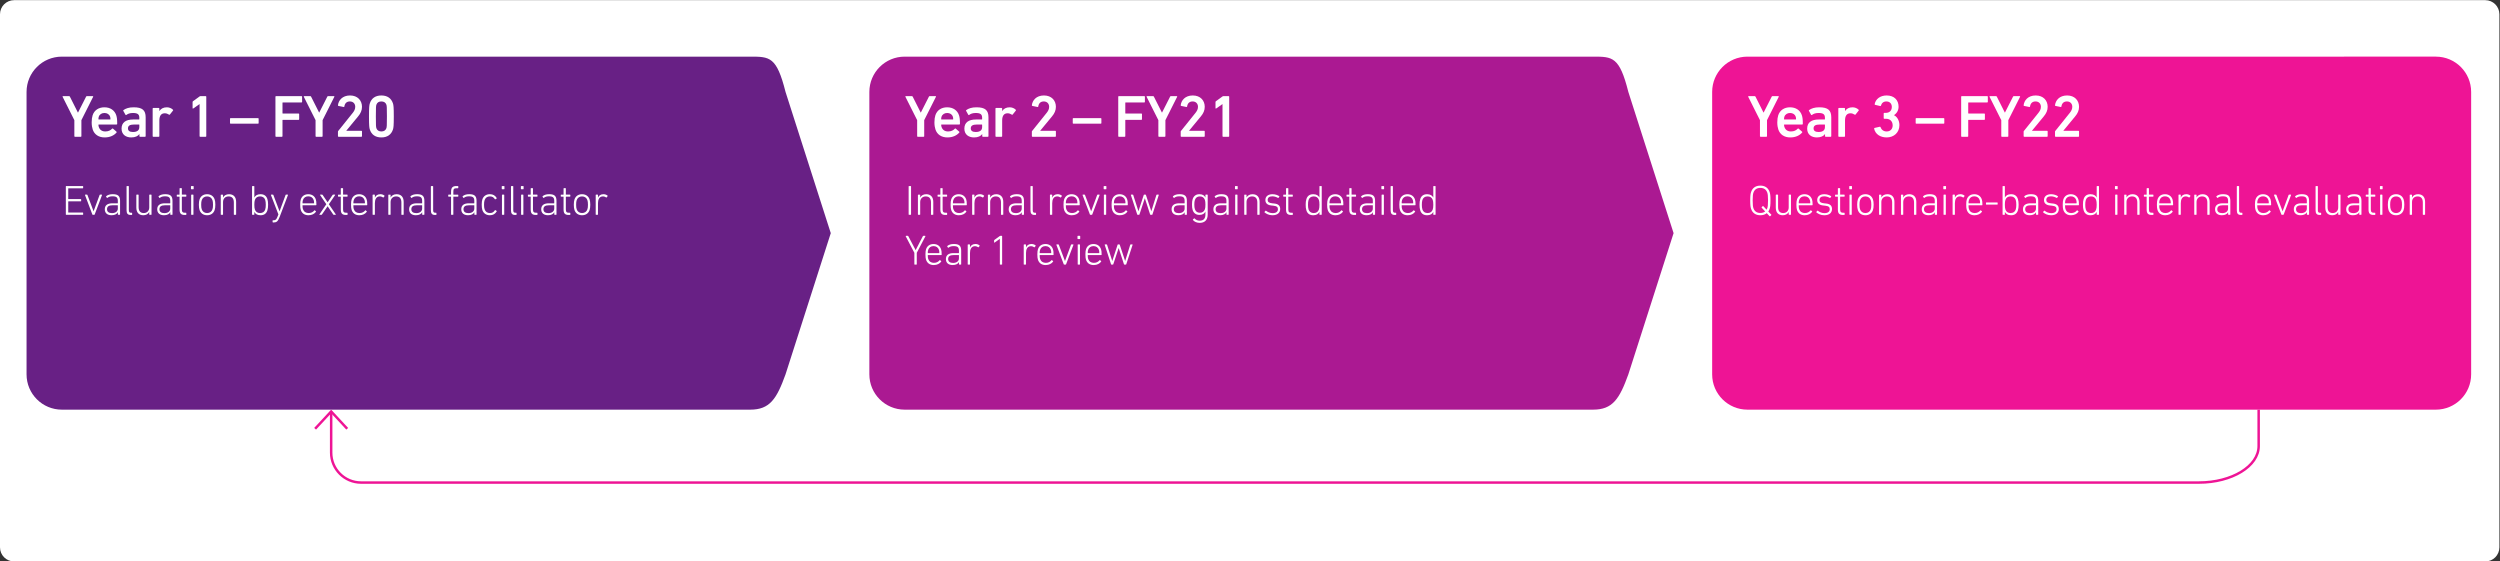 <?xml version="1.0" encoding="UTF-8" standalone="no"?>
<svg
   xmlns:dc="http://purl.org/dc/elements/1.1/"
   xmlns:cc="http://creativecommons.org/ns#"
   xmlns:rdf="http://www.w3.org/1999/02/22-rdf-syntax-ns#"
   xmlns:svg="http://www.w3.org/2000/svg"
   xmlns="http://www.w3.org/2000/svg"
   viewBox="0 0 668.973 150.24"
   height="150.24"
   width="668.973"
   xml:space="preserve"
   id="svg2"
   version="1.1"><rect x="0" y="0" width="668.973" height="150.24" fill="#333333" stroke="none"/><defs
     id="defs6" /><g
     transform="matrix(1.333,0,0,-1.333,0,150.24)"
     id="g10"><g
       transform="scale(0.1)"
       id="g12"><path
         id="path14"
         style="fill:#ffffff;fill-opacity:1;fill-rule:nonzero;stroke:none"
         d="M 28.352,1126.77 C 12.691,1126.77 0,1114.08 0,1098.43 V 28.352 C 0,12.699 12.691,0 28.352,0 H 4988.98 c 15.66,0 28.35,12.699 28.35,28.352 V 1098.43 c 0,15.65 -12.69,28.34 -28.35,28.34 H 28.352" /><path
         id="path16"
         style="fill:#ee1495;fill-opacity:1;fill-rule:nonzero;stroke:none"
         d="m 3507.89,1013.39 c -39.14,0 -70.87,-31.734 -70.87,-70.87 V 375.59 c 0,-39.133 31.73,-70.863 70.87,-70.863 h 1381.88 c 39.14,0 70.86,31.73 70.86,70.863 v 566.93 c 0,39.136 -31.72,70.87 -70.86,70.87 H 3507.89" /><g
         transform="scale(10)"
         id="g18"><g
           id="text22"
           style="font-variant:normal;font-weight:500;font-size:12px;font-family:'DIN Next W1G';-inkscape-font-specification:DINNextW1G-Medium;writing-mode:lr-tb;fill:#ffffff;fill-opacity:1;fill-rule:nonzero;stroke:none"
           transform="matrix(1,0,0,-1,350.789,85.252)"
           aria-label="Year 3 – FY22"><path
             id="path58"
             style=""
             d="m 3.804,0 c 0.072,0 0.12,-0.048 0.12,-0.12 V -3.336 L 6.288,-8.04 c 0.024,-0.06 0,-0.12 -0.096,-0.12 H 5.028 c -0.084,0 -0.132,0.036 -0.168,0.12 L 3.252,-4.872 H 3.216 L 1.62,-8.04 C 1.584,-8.124 1.524,-8.16 1.452,-8.16 H 0.24 c -0.084,0 -0.12,0.06 -0.096,0.12 l 2.364,4.704 v 3.216 c 0,0.072 0.048,0.12 0.12,0.12 z" /><path
             id="path60"
             style=""
             d="m 8.604,0.132 c 1.068,0 1.884,-0.408 2.376,-0.984 0.048,-0.06 0.048,-0.12 -0.012,-0.168 l -0.708,-0.624 c -0.06,-0.048 -0.12,-0.036 -0.18,0.024 -0.288,0.312 -0.708,0.552 -1.356,0.552 -0.648,0 -1.104,-0.312 -1.296,-0.876 -0.048,-0.132 -0.084,-0.276 -0.084,-0.444 0,-0.048 0.024,-0.072 0.072,-0.072 h 3.564 c 0.084,0 0.132,-0.048 0.132,-0.12 0,-0.936 -0.06,-1.332 -0.192,-1.74 -0.324,-0.984 -1.188,-1.596 -2.376,-1.596 -1.152,0 -2.04,0.588 -2.364,1.596 -0.12,0.372 -0.192,0.828 -0.192,1.428 0,0.6 0.084,1.044 0.204,1.416 0.324,1.008 1.188,1.608 2.412,1.608 z m 1.152,-3.672 c 0,0.048 -0.024,0.072 -0.072,0.072 h -2.268 c -0.048,0 -0.072,-0.024 -0.072,-0.072 0,-0.204 0.024,-0.348 0.072,-0.492 0.156,-0.468 0.588,-0.744 1.14,-0.744 0.54,0 0.972,0.276 1.128,0.744 0.048,0.144 0.072,0.288 0.072,0.492 z" /><path
             id="path62"
             style=""
             d="m 16.704,0 c 0.072,0 0.12,-0.048 0.12,-0.12 V -3.9 c 0,-1.416 -0.648,-2.016 -2.412,-2.016 -0.948,0 -1.584,0.228 -2.052,0.564 -0.048,0.036 -0.06,0.096 -0.024,0.156 l 0.444,0.792 c 0.036,0.06 0.108,0.072 0.168,0.024 0.276,-0.216 0.672,-0.396 1.32,-0.396 0.972,0 1.284,0.3 1.284,0.96 v 0.276 c 0,0.048 -0.024,0.072 -0.072,0.072 h -1.176 c -1.428,0 -2.316,0.576 -2.316,1.836 0,1.212 0.888,1.764 1.944,1.764 0.816,0 1.356,-0.276 1.632,-0.672 h 0.012 v 0.42 c 0,0.072 0.048,0.12 0.12,0.12 z m -2.436,-0.96 c -0.648,0 -0.996,-0.24 -0.996,-0.72 0,-0.54 0.384,-0.78 1.248,-0.78 h 0.96 c 0.048,0 0.072,0.024 0.072,0.072 v 0.444 c 0,0.66 -0.456,0.984 -1.284,0.984 z" /><path
             id="path64"
             style=""
             d="m 19.464,0 c 0.072,0 0.12,-0.048 0.12,-0.12 v -3.132 c 0,-0.924 0.336,-1.464 1.092,-1.464 0.312,0 0.588,0.108 0.852,0.276 0.06,0.048 0.12,0.036 0.168,-0.024 l 0.636,-0.804 c 0.048,-0.06 0.036,-0.108 -0.024,-0.168 -0.3,-0.3 -0.756,-0.48 -1.212,-0.48 -0.732,0 -1.224,0.3 -1.5,0.744 h -0.012 v -0.492 c 0,-0.072 -0.048,-0.12 -0.12,-0.12 h -1.104 c -0.072,0 -0.12,0.048 -0.12,0.12 v 5.544 c 0,0.072 0.048,0.12 0.12,0.12 z" /><path
             id="path66"
             style=""
             d="m 25.427,-1.62 c 0.252,1.116 1.248,1.752 2.52,1.752 1.464,0 2.556,-0.984 2.556,-2.472 0,-1.068 -0.6,-1.776 -1.08,-1.98 v -0.024 c 0.6,-0.396 0.912,-1.008 0.912,-1.692 0,-1.32 -0.876,-2.256 -2.4,-2.256 -1.32,0 -2.22,0.756 -2.4,1.74 -0.012,0.072 0.024,0.132 0.096,0.144 l 1.02,0.24 c 0.072,0.012 0.12,-0.012 0.144,-0.084 0.144,-0.504 0.492,-0.84 1.092,-0.84 0.684,0 1.092,0.456 1.092,1.104 0,0.72 -0.468,1.188 -1.188,1.188 h -0.324 c -0.072,0 -0.12,0.048 -0.12,0.12 v 0.948 c 0,0.072 0.048,0.12 0.12,0.12 h 0.348 c 0.804,0 1.332,0.504 1.332,1.332 0,0.696 -0.444,1.212 -1.2,1.212 -0.672,0 -1.068,-0.384 -1.236,-0.864 -0.024,-0.072 -0.084,-0.096 -0.144,-0.084 l -1.044,0.24 c -0.072,0.024 -0.108,0.084 -0.096,0.156 z" /><path
             id="path68"
             style=""
             d="m 39.395,-2.628 c 0.072,0 0.12,-0.048 0.12,-0.12 v -0.876 c 0,-0.072 -0.048,-0.12 -0.12,-0.12 h -5.508 c -0.072,0 -0.12,0.048 -0.12,0.12 v 0.876 c 0,0.072 0.048,0.12 0.12,0.12 z" /><path
             id="path70"
             style=""
             d="m 42.899,-0.12 c 0,0.072 0.048,0.12 0.12,0.12 h 1.176 c 0.072,0 0.12,-0.048 0.12,-0.12 v -3.204 c 0,-0.048 0.024,-0.072 0.072,-0.072 h 3.156 c 0.072,0 0.12,-0.048 0.12,-0.12 v -1.032 c 0,-0.072 -0.048,-0.12 -0.12,-0.12 h -3.156 c -0.048,0 -0.072,-0.024 -0.072,-0.072 v -2.076 c 0,-0.048 0.024,-0.072 0.072,-0.072 h 3.744 c 0.072,0 0.12,-0.048 0.12,-0.12 V -8.04 c 0,-0.072 -0.048,-0.12 -0.12,-0.12 h -5.112 c -0.072,0 -0.12,0.048 -0.12,0.12 z" /><path
             id="path72"
             style=""
             d="m 52.247,0 c 0.072,0 0.12,-0.048 0.12,-0.12 v -3.216 l 2.364,-4.704 c 0.024,-0.06 0,-0.12 -0.096,-0.12 h -1.164 c -0.084,0 -0.132,0.036 -0.168,0.12 l -1.608,3.168 h -0.036 l -1.596,-3.168 c -0.036,-0.084 -0.096,-0.12 -0.168,-0.12 h -1.212 c -0.084,0 -0.12,0.06 -0.096,0.12 l 2.364,4.704 v 3.216 c 0,0.072 0.048,0.12 0.12,0.12 z" /><path
             id="path74"
             style=""
             d="m 55.439,-0.12 c 0,0.072 0.048,0.12 0.12,0.12 h 4.584 c 0.072,0 0.12,-0.048 0.12,-0.12 v -0.96 c 0,-0.072 -0.048,-0.12 -0.12,-0.12 h -3.024 v -0.024 l 2.376,-2.88 c 0.48,-0.576 0.768,-1.176 0.768,-1.908 0,-1.272 -0.876,-2.28 -2.4,-2.28 -1.548,0 -2.316,0.996 -2.424,1.956 -0.012,0.072 0.024,0.132 0.096,0.144 l 1.056,0.216 c 0.072,0.012 0.12,-0.024 0.132,-0.096 0.084,-0.624 0.456,-1.02 1.104,-1.02 0.684,0 1.08,0.468 1.08,1.08 0,0.468 -0.204,0.852 -0.528,1.248 l -2.88,3.588 c -0.048,0.048 -0.06,0.084 -0.06,0.156 z" /><path
             id="path76"
             style=""
             d="m 61.739,-0.12 c 0,0.072 0.048,0.12 0.12,0.12 h 4.584 c 0.072,0 0.12,-0.048 0.12,-0.12 v -0.96 c 0,-0.072 -0.048,-0.12 -0.12,-0.12 h -3.024 v -0.024 l 2.376,-2.88 c 0.48,-0.576 0.768,-1.176 0.768,-1.908 0,-1.272 -0.876,-2.28 -2.4,-2.28 -1.548,0 -2.316,0.996 -2.424,1.956 -0.012,0.072 0.024,0.132 0.096,0.144 l 1.056,0.216 c 0.072,0.012 0.12,-0.024 0.132,-0.096 0.084,-0.624 0.456,-1.02 1.104,-1.02 0.684,0 1.08,0.468 1.08,1.08 0,0.468 -0.204,0.852 -0.528,1.248 l -2.88,3.588 c -0.048,0.048 -0.06,0.084 -0.06,0.156 z" /></g><g
           id="text26"
           style="font-variant:normal;font-weight:300;font-size:8.5px;font-family:'DIN Next W1G';-inkscape-font-specification:DINNextW1G-Light;writing-mode:lr-tb;fill:#ffffff;fill-opacity:1;fill-rule:nonzero;stroke:none"
           transform="matrix(1,0,0,-1,350.789,69.583)"
           aria-label="Questionnaire-based internal evaluation"><path
             id="path79"
             style=""
             d="M 4.769,0.076 C 4.811,0.043 4.811,-0.009 4.777,-0.043 L 4.182,-0.663 c 0.111,-0.162 0.204,-0.34 0.272,-0.552 0.102,-0.306 0.17,-0.68 0.17,-1.675 0,-0.995 -0.068,-1.369 -0.17,-1.675 -0.281,-0.85 -0.926,-1.3 -1.861,-1.3 -0.944,0 -1.589,0.451 -1.87,1.3 -0.102,0.306 -0.17,0.68 -0.17,1.675 0,0.995 0.068,1.369 0.17,1.675 0.281,0.85 0.926,1.3 1.87,1.3 0.518,0 0.952,-0.144 1.284,-0.416 L 4.437,0.272 c 0.034,0.034 0.085,0.034 0.128,0 z M 2.592,-0.374 C 1.87,-0.374 1.403,-0.714 1.19,-1.351 1.113,-1.581 1.046,-1.955 1.046,-2.89 c 0,-0.935 0.068,-1.309 0.144,-1.538 0.212,-0.637 0.68,-0.978 1.403,-0.978 0.714,0 1.181,0.34 1.394,0.978 0.076,0.23 0.144,0.604 0.144,1.538 0,0.935 -0.068,1.309 -0.144,1.538 -0.043,0.119 -0.085,0.221 -0.144,0.323 L 3.188,-1.734 C 3.154,-1.776 3.111,-1.776 3.068,-1.742 L 2.856,-1.547 c -0.034,0.034 -0.034,0.085 0,0.119 l 0.697,0.748 c -0.246,0.204 -0.57,0.306 -0.961,0.306 z" /><path
             id="path81"
             style=""
             d="m 8.653,0 c 0.051,0 0.085,-0.034 0.085,-0.085 v -3.885 c 0,-0.051 -0.034,-0.085 -0.085,-0.085 h -0.289 c -0.051,0 -0.085,0.034 -0.085,0.085 v 2.482 c 0,0.706 -0.476,1.131 -1.088,1.131 -0.706,0 -1.046,-0.4 -1.046,-1.216 v -2.397 c 0,-0.051 -0.034,-0.085 -0.085,-0.085 h -0.289 c -0.051,0 -0.085,0.034 -0.085,0.085 v 2.516 c 0,0.978 0.501,1.538 1.403,1.538 0.552,0 0.978,-0.246 1.181,-0.646 h 0.009 v 0.476 c 0,0.051 0.034,0.085 0.085,0.085 z" /><path
             id="path83"
             style=""
             d="m 11.499,0.085 c 0.671,0 1.181,-0.281 1.479,-0.68 0.034,-0.043 0.034,-0.085 -0.009,-0.119 l -0.196,-0.178 c -0.043,-0.034 -0.085,-0.025 -0.119,0.017 -0.238,0.297 -0.604,0.518 -1.131,0.518 -0.552,0 -0.961,-0.255 -1.147,-0.79 -0.059,-0.187 -0.085,-0.374 -0.085,-0.714 0,-0.034 0.017,-0.059 0.051,-0.059 h 2.643 c 0.059,0 0.093,-0.034 0.093,-0.085 0,-0.561 -0.034,-0.825 -0.119,-1.079 -0.221,-0.68 -0.782,-1.054 -1.513,-1.054 -0.731,0 -1.284,0.374 -1.504,1.054 -0.076,0.246 -0.119,0.544 -0.119,1.054 0,0.518 0.043,0.799 0.119,1.046 0.229,0.697 0.765,1.071 1.555,1.071 z m -1.156,-2.397 c -0.034,0 -0.051,-0.017 -0.051,-0.051 0,-0.246 0.025,-0.425 0.076,-0.587 0.162,-0.501 0.552,-0.765 1.079,-0.765 0.535,0 0.926,0.264 1.088,0.765 0.051,0.162 0.076,0.34 0.076,0.587 0,0.034 -0.017,0.051 -0.051,0.051 z" /><path
             id="path85"
             style=""
             d="m 15.418,0.085 c 1.012,0 1.556,-0.493 1.556,-1.266 0,-0.629 -0.383,-1.012 -1.173,-1.088 l -0.408,-0.043 c -0.689,-0.068 -0.935,-0.281 -0.935,-0.68 0,-0.451 0.323,-0.723 0.944,-0.723 0.425,0 0.859,0.162 1.122,0.315 0.043,0.025 0.093,0.017 0.119,-0.025 l 0.153,-0.204 c 0.025,-0.034 0.025,-0.085 -0.017,-0.119 -0.323,-0.212 -0.799,-0.391 -1.351,-0.391 -0.892,0 -1.428,0.442 -1.428,1.181 0,0.637 0.425,1.003 1.181,1.079 l 0.408,0.043 c 0.748,0.085 0.926,0.306 0.926,0.714 0,0.468 -0.348,0.782 -1.054,0.782 -0.552,0 -1.003,-0.221 -1.317,-0.476 -0.034,-0.025 -0.085,-0.034 -0.119,0 l -0.187,0.212 c -0.034,0.034 -0.034,0.085 0,0.119 0.315,0.264 0.85,0.57 1.581,0.57 z" /><path
             id="path87"
             style=""
             d="m 19.422,0.025 c 0.051,0 0.085,-0.034 0.085,-0.085 v -0.272 c 0,-0.051 -0.034,-0.085 -0.085,-0.085 h -0.162 c -0.468,0 -0.654,-0.136 -0.654,-0.68 v -2.499 c 0,-0.034 0.017,-0.051 0.051,-0.051 h 0.765 c 0.051,0 0.085,-0.034 0.085,-0.085 v -0.238 c 0,-0.051 -0.034,-0.085 -0.085,-0.085 h -0.765 c -0.034,0 -0.051,-0.017 -0.051,-0.051 V -5.27 c 0,-0.051 -0.034,-0.085 -0.085,-0.085 h -0.289 c -0.051,0 -0.085,0.034 -0.085,0.085 v 1.165 c 0,0.034 -0.017,0.051 -0.051,0.051 h -0.425 c -0.051,0 -0.085,0.034 -0.085,0.085 v 0.238 c 0,0.051 0.034,0.085 0.085,0.085 h 0.425 c 0.034,0 0.051,0.017 0.051,0.051 v 2.525 c 0,0.799 0.289,1.097 1.054,1.097 z" /><path
             id="path89"
             style=""
             d="m 20.893,-5.134 c 0.051,0 0.085,-0.034 0.085,-0.085 v -0.476 c 0,-0.051 -0.034,-0.085 -0.085,-0.085 h -0.374 c -0.051,0 -0.085,0.034 -0.085,0.085 v 0.476 c 0,0.051 0.034,0.085 0.085,0.085 z M 20.85,0 c 0.051,0 0.085,-0.034 0.085,-0.085 v -3.885 c 0,-0.051 -0.034,-0.085 -0.085,-0.085 h -0.289 c -0.051,0 -0.085,0.034 -0.085,0.085 v 3.885 c 0,0.051 0.034,0.085 0.085,0.085 z" /><path
             id="path91"
             style=""
             d="m 23.672,0.085 c 0.748,0 1.3,-0.383 1.522,-1.054 0.085,-0.272 0.136,-0.57 0.136,-1.062 0,-0.484 -0.051,-0.782 -0.136,-1.054 -0.221,-0.671 -0.773,-1.054 -1.522,-1.054 -0.74,0 -1.292,0.383 -1.513,1.054 -0.085,0.272 -0.136,0.57 -0.136,1.054 0,0.493 0.051,0.79 0.136,1.062 0.221,0.671 0.773,1.054 1.513,1.054 z m 0,-0.442 c -0.518,0 -0.909,-0.272 -1.071,-0.756 -0.076,-0.23 -0.111,-0.476 -0.111,-0.918 0,-0.433 0.034,-0.68 0.111,-0.909 0.162,-0.484 0.552,-0.756 1.071,-0.756 0.527,0 0.918,0.272 1.079,0.756 0.076,0.23 0.111,0.476 0.111,0.909 0,0.442 -0.034,0.689 -0.111,0.918 -0.162,0.484 -0.552,0.756 -1.079,0.756 z" /><path
             id="path93"
             style=""
             d="m 29.418,0 c 0.051,0 0.085,-0.034 0.085,-0.085 v -2.507 c 0,-0.986 -0.518,-1.547 -1.419,-1.547 -0.57,0 -0.995,0.255 -1.198,0.654 h -0.009 v -0.484 c 0,-0.051 -0.034,-0.085 -0.085,-0.085 h -0.289 c -0.051,0 -0.085,0.034 -0.085,0.085 v 3.885 c 0,0.051 0.034,0.085 0.085,0.085 h 0.289 c 0.051,0 0.085,-0.034 0.085,-0.085 v -2.482 c 0,-0.706 0.484,-1.131 1.105,-1.131 0.706,0 1.062,0.408 1.062,1.216 v 2.397 c 0,0.051 0.034,0.085 0.085,0.085 z" /><path
             id="path95"
             style=""
             d="m 33.813,0 c 0.051,0 0.085,-0.034 0.085,-0.085 v -2.507 c 0,-0.986 -0.518,-1.547 -1.419,-1.547 -0.57,0 -0.995,0.255 -1.198,0.654 h -0.009 v -0.484 c 0,-0.051 -0.034,-0.085 -0.085,-0.085 h -0.289 c -0.051,0 -0.085,0.034 -0.085,0.085 v 3.885 c 0,0.051 0.034,0.085 0.085,0.085 h 0.289 c 0.051,0 0.085,-0.034 0.085,-0.085 v -2.482 c 0,-0.706 0.484,-1.131 1.105,-1.131 0.706,0 1.062,0.408 1.062,1.216 v 2.397 c 0,0.051 0.034,0.085 0.085,0.085 z" /><path
             id="path97"
             style=""
             d="m 36.549,-3.715 c 0.825,0 1.054,0.272 1.054,0.935 v 0.416 c 0,0.034 -0.017,0.051 -0.051,0.051 h -1.028 c -0.986,0 -1.538,0.391 -1.538,1.198 0,0.79 0.544,1.198 1.36,1.198 0.663,0 1.097,-0.255 1.258,-0.595 h 0.009 v 0.425 c 0,0.051 0.034,0.085 0.085,0.085 h 0.272 c 0.051,0 0.085,-0.034 0.085,-0.085 v -2.712 c 0,-0.995 -0.425,-1.343 -1.479,-1.343 -0.57,0 -1.003,0.144 -1.292,0.391 -0.043,0.034 -0.051,0.076 -0.025,0.119 l 0.144,0.212 c 0.034,0.043 0.085,0.043 0.128,0.009 0.238,-0.196 0.527,-0.306 1.02,-0.306 z m -0.111,3.374 c -0.646,0 -1.003,-0.272 -1.003,-0.782 0,-0.535 0.34,-0.799 1.147,-0.799 h 0.969 c 0.034,0 0.051,0.017 0.051,0.051 v 0.621 c 0,0.552 -0.468,0.909 -1.165,0.909 z" /><path
             id="path99"
             style=""
             d="m 39.778,-5.134 c 0.051,0 0.085,-0.034 0.085,-0.085 v -0.476 c 0,-0.051 -0.034,-0.085 -0.085,-0.085 h -0.374 c -0.051,0 -0.085,0.034 -0.085,0.085 v 0.476 c 0,0.051 0.034,0.085 0.085,0.085 z M 39.736,0 c 0.051,0 0.085,-0.034 0.085,-0.085 v -3.885 c 0,-0.051 -0.034,-0.085 -0.085,-0.085 h -0.289 c -0.051,0 -0.085,0.034 -0.085,0.085 v 3.885 c 0,0.051 0.034,0.085 0.085,0.085 z" /><path
             id="path101"
             style=""
             d="m 41.555,0 c 0.051,0 0.085,-0.034 0.085,-0.085 v -2.244 c 0,-0.748 0.272,-1.369 0.986,-1.369 0.255,0 0.459,0.085 0.646,0.204 0.051,0.025 0.093,0.025 0.128,-0.017 l 0.17,-0.238 c 0.034,-0.043 0.025,-0.085 -0.017,-0.111 -0.196,-0.17 -0.493,-0.281 -0.816,-0.281 -0.57,0 -0.935,0.289 -1.088,0.689 h -0.009 v -0.518 c 0,-0.051 -0.034,-0.085 -0.085,-0.085 h -0.289 c -0.051,0 -0.085,0.034 -0.085,0.085 v 3.885 c 0,0.051 0.034,0.085 0.085,0.085 z" /><path
             id="path103"
             style=""
             d="m 45.585,0.085 c 0.671,0 1.181,-0.281 1.479,-0.68 0.034,-0.043 0.034,-0.085 -0.009,-0.119 l -0.196,-0.178 c -0.043,-0.034 -0.085,-0.025 -0.119,0.017 -0.238,0.297 -0.604,0.518 -1.131,0.518 -0.552,0 -0.961,-0.255 -1.147,-0.79 -0.059,-0.187 -0.085,-0.374 -0.085,-0.714 0,-0.034 0.017,-0.059 0.051,-0.059 h 2.643 c 0.059,0 0.093,-0.034 0.093,-0.085 0,-0.561 -0.034,-0.825 -0.119,-1.079 -0.221,-0.68 -0.782,-1.054 -1.513,-1.054 -0.731,0 -1.284,0.374 -1.504,1.054 -0.076,0.246 -0.119,0.544 -0.119,1.054 0,0.518 0.043,0.799 0.119,1.046 0.23,0.697 0.765,1.071 1.556,1.071 z m -1.156,-2.397 c -0.034,0 -0.051,-0.017 -0.051,-0.051 0,-0.246 0.025,-0.425 0.076,-0.587 0.162,-0.501 0.552,-0.765 1.079,-0.765 0.535,0 0.926,0.264 1.088,0.765 0.051,0.162 0.076,0.34 0.076,0.587 0,0.034 -0.017,0.051 -0.051,0.051 z" /><path
             id="path105"
             style=""
             d="m 47.964,-2.049 h 2.176 c 0.051,0 0.085,-0.034 0.085,-0.085 V -2.397 c 0,-0.051 -0.034,-0.085 -0.085,-0.085 h -2.176 c -0.051,0 -0.085,0.034 -0.085,0.085 v 0.264 c 0,0.051 0.034,0.085 0.085,0.085 z" /><path
             id="path107"
             style=""
             d="m 52.912,0.085 c 0.714,0 1.165,-0.323 1.377,-0.969 0.102,-0.332 0.144,-0.689 0.144,-1.139 0,-0.459 -0.043,-0.816 -0.144,-1.147 -0.212,-0.646 -0.663,-0.969 -1.377,-0.969 -0.671,0 -1.037,0.281 -1.232,0.663 h -0.009 V -5.695 c 0,-0.051 -0.034,-0.085 -0.085,-0.085 h -0.289 c -0.051,0 -0.085,0.034 -0.085,0.085 v 5.61 c 0,0.051 0.034,0.085 0.085,0.085 h 0.289 c 0.051,0 0.085,-0.034 0.085,-0.085 v -0.493 h 0.009 c 0.196,0.383 0.561,0.663 1.232,0.663 z m -0.093,-0.442 c -0.51,0 -0.884,-0.238 -1.037,-0.714 -0.076,-0.221 -0.111,-0.51 -0.111,-0.952 0,-0.442 0.034,-0.74 0.111,-0.961 0.153,-0.476 0.527,-0.714 1.037,-0.714 0.535,0 0.884,0.255 1.037,0.714 0.085,0.255 0.111,0.595 0.111,0.961 0,0.357 -0.025,0.697 -0.111,0.952 -0.153,0.459 -0.501,0.714 -1.037,0.714 z" /><path
             id="path109"
             style=""
             d="m 56.864,-3.715 c 0.825,0 1.054,0.272 1.054,0.935 v 0.416 c 0,0.034 -0.017,0.051 -0.051,0.051 h -1.028 c -0.986,0 -1.538,0.391 -1.538,1.198 0,0.79 0.544,1.198 1.36,1.198 0.663,0 1.097,-0.255 1.258,-0.595 h 0.009 v 0.425 c 0,0.051 0.034,0.085 0.085,0.085 h 0.272 c 0.051,0 0.085,-0.034 0.085,-0.085 v -2.712 c 0,-0.995 -0.425,-1.343 -1.479,-1.343 -0.57,0 -1.003,0.144 -1.292,0.391 -0.043,0.034 -0.051,0.076 -0.025,0.119 l 0.144,0.212 c 0.034,0.043 0.085,0.043 0.128,0.009 0.238,-0.196 0.527,-0.306 1.02,-0.306 z m -0.111,3.374 c -0.646,0 -1.003,-0.272 -1.003,-0.782 0,-0.535 0.34,-0.799 1.147,-0.799 h 0.969 c 0.034,0 0.051,0.017 0.051,0.051 v 0.621 c 0,0.552 -0.468,0.909 -1.165,0.909 z" /><path
             id="path111"
             style=""
             d="m 60.944,0.085 c 1.012,0 1.556,-0.493 1.556,-1.266 0,-0.629 -0.383,-1.012 -1.173,-1.088 l -0.408,-0.043 c -0.689,-0.068 -0.935,-0.281 -0.935,-0.68 0,-0.451 0.323,-0.723 0.944,-0.723 0.425,0 0.859,0.162 1.122,0.315 0.043,0.025 0.093,0.017 0.119,-0.025 l 0.153,-0.204 c 0.025,-0.034 0.025,-0.085 -0.017,-0.119 -0.323,-0.212 -0.799,-0.391 -1.351,-0.391 -0.892,0 -1.428,0.442 -1.428,1.181 0,0.637 0.425,1.003 1.181,1.079 l 0.408,0.043 c 0.748,0.085 0.926,0.306 0.926,0.714 0,0.468 -0.348,0.782 -1.054,0.782 -0.552,0 -1.003,-0.221 -1.317,-0.476 -0.034,-0.025 -0.085,-0.034 -0.119,0 l -0.187,0.212 c -0.034,0.034 -0.034,0.085 0,0.119 0.315,0.264 0.85,0.57 1.581,0.57 z" /><path
             id="path113"
             style=""
             d="m 64.963,0.085 c 0.671,0 1.181,-0.281 1.479,-0.68 0.034,-0.043 0.034,-0.085 -0.009,-0.119 l -0.196,-0.178 c -0.043,-0.034 -0.085,-0.025 -0.119,0.017 -0.238,0.297 -0.604,0.518 -1.131,0.518 -0.552,0 -0.961,-0.255 -1.147,-0.79 -0.059,-0.187 -0.085,-0.374 -0.085,-0.714 0,-0.034 0.017,-0.059 0.051,-0.059 h 2.643 c 0.059,0 0.093,-0.034 0.093,-0.085 0,-0.561 -0.034,-0.825 -0.119,-1.079 -0.221,-0.68 -0.782,-1.054 -1.513,-1.054 -0.731,0 -1.284,0.374 -1.504,1.054 -0.076,0.246 -0.119,0.544 -0.119,1.054 0,0.518 0.043,0.799 0.119,1.046 0.23,0.697 0.765,1.071 1.556,1.071 z m -1.156,-2.397 c -0.034,0 -0.051,-0.017 -0.051,-0.051 0,-0.246 0.025,-0.425 0.076,-0.587 0.162,-0.501 0.552,-0.765 1.079,-0.765 0.535,0 0.926,0.264 1.088,0.765 0.051,0.162 0.076,0.34 0.076,0.587 0,0.034 -0.017,0.051 -0.051,0.051 z" /><path
             id="path115"
             style=""
             d="m 70.481,0 c 0.051,0 0.085,-0.034 0.085,-0.085 v -5.61 c 0,-0.051 -0.034,-0.085 -0.085,-0.085 h -0.289 c -0.051,0 -0.085,0.034 -0.085,0.085 v 2.219 h -0.009 c -0.196,-0.383 -0.561,-0.663 -1.232,-0.663 -0.714,0 -1.173,0.323 -1.377,0.969 -0.111,0.332 -0.144,0.689 -0.144,1.147 0,0.451 0.034,0.807 0.144,1.139 0.204,0.646 0.663,0.969 1.377,0.969 0.671,0 1.037,-0.281 1.232,-0.663 h 0.009 v 0.493 c 0,0.051 0.034,0.085 0.085,0.085 z m -1.522,-0.357 c -0.527,0 -0.884,-0.255 -1.037,-0.714 -0.085,-0.255 -0.111,-0.595 -0.111,-0.952 0,-0.365 0.025,-0.706 0.111,-0.961 0.153,-0.459 0.51,-0.714 1.037,-0.714 0.51,0 0.884,0.238 1.037,0.714 0.076,0.221 0.111,0.518 0.111,0.961 0,0.442 -0.034,0.731 -0.111,0.952 -0.153,0.476 -0.527,0.714 -1.037,0.714 z" /><path
             id="path117"
             style=""
             d="m 74.229,-5.134 c 0.051,0 0.085,-0.034 0.085,-0.085 v -0.476 c 0,-0.051 -0.034,-0.085 -0.085,-0.085 h -0.374 c -0.051,0 -0.085,0.034 -0.085,0.085 v 0.476 c 0,0.051 0.034,0.085 0.085,0.085 z M 74.186,0 c 0.051,0 0.085,-0.034 0.085,-0.085 v -3.885 c 0,-0.051 -0.034,-0.085 -0.085,-0.085 h -0.289 c -0.051,0 -0.085,0.034 -0.085,0.085 v 3.885 c 0,0.051 0.034,0.085 0.085,0.085 z" /><path
             id="path119"
             style=""
             d="m 78.632,0 c 0.051,0 0.085,-0.034 0.085,-0.085 v -2.507 c 0,-0.986 -0.518,-1.547 -1.419,-1.547 -0.57,0 -0.995,0.255 -1.198,0.654 h -0.009 v -0.484 c 0,-0.051 -0.034,-0.085 -0.085,-0.085 h -0.289 c -0.051,0 -0.085,0.034 -0.085,0.085 v 3.885 c 0,0.051 0.034,0.085 0.085,0.085 h 0.289 c 0.051,0 0.085,-0.034 0.085,-0.085 v -2.482 c 0,-0.706 0.484,-1.131 1.105,-1.131 0.706,0 1.062,0.408 1.062,1.216 v 2.397 c 0,0.051 0.034,0.085 0.085,0.085 z" /><path
             id="path121"
             style=""
             d="m 81.411,0.025 c 0.051,0 0.085,-0.034 0.085,-0.085 v -0.272 c 0,-0.051 -0.034,-0.085 -0.085,-0.085 h -0.162 c -0.468,0 -0.654,-0.136 -0.654,-0.68 v -2.499 c 0,-0.034 0.017,-0.051 0.051,-0.051 h 0.765 c 0.051,0 0.085,-0.034 0.085,-0.085 v -0.238 c 0,-0.051 -0.034,-0.085 -0.085,-0.085 h -0.765 c -0.034,0 -0.051,-0.017 -0.051,-0.051 V -5.27 c 0,-0.051 -0.034,-0.085 -0.085,-0.085 h -0.289 c -0.051,0 -0.085,0.034 -0.085,0.085 v 1.165 c 0,0.034 -0.017,0.051 -0.051,0.051 h -0.425 c -0.051,0 -0.085,0.034 -0.085,0.085 v 0.238 c 0,0.051 0.034,0.085 0.085,0.085 h 0.425 c 0.034,0 0.051,0.017 0.051,0.051 v 2.525 c 0,0.799 0.289,1.097 1.054,1.097 z" /><path
             id="path123"
             style=""
             d="m 83.867,0.085 c 0.671,0 1.181,-0.281 1.479,-0.68 0.034,-0.043 0.034,-0.085 -0.009,-0.119 l -0.196,-0.178 c -0.043,-0.034 -0.085,-0.025 -0.119,0.017 -0.238,0.297 -0.604,0.518 -1.131,0.518 -0.552,0 -0.961,-0.255 -1.147,-0.79 -0.059,-0.187 -0.085,-0.374 -0.085,-0.714 0,-0.034 0.017,-0.059 0.051,-0.059 h 2.643 c 0.059,0 0.093,-0.034 0.093,-0.085 0,-0.561 -0.034,-0.825 -0.119,-1.079 -0.221,-0.68 -0.782,-1.054 -1.513,-1.054 -0.731,0 -1.284,0.374 -1.504,1.054 -0.076,0.246 -0.119,0.544 -0.119,1.054 0,0.518 0.043,0.799 0.119,1.046 0.23,0.697 0.765,1.071 1.556,1.071 z m -1.156,-2.397 c -0.034,0 -0.051,-0.017 -0.051,-0.051 0,-0.246 0.025,-0.425 0.076,-0.587 0.162,-0.501 0.552,-0.765 1.079,-0.765 0.535,0 0.926,0.264 1.088,0.765 0.051,0.162 0.076,0.34 0.076,0.587 0,0.034 -0.017,0.051 -0.051,0.051 z" /><path
             id="path125"
             style=""
             d="m 86.902,0 c 0.051,0 0.085,-0.034 0.085,-0.085 v -2.244 c 0,-0.748 0.272,-1.369 0.986,-1.369 0.255,0 0.459,0.085 0.646,0.204 0.051,0.025 0.093,0.025 0.128,-0.017 l 0.17,-0.238 c 0.034,-0.043 0.025,-0.085 -0.017,-0.111 -0.196,-0.17 -0.493,-0.281 -0.816,-0.281 -0.57,0 -0.935,0.289 -1.088,0.689 h -0.009 v -0.518 c 0,-0.051 -0.034,-0.085 -0.085,-0.085 h -0.289 c -0.051,0 -0.085,0.034 -0.085,0.085 v 3.885 c 0,0.051 0.034,0.085 0.085,0.085 z" /><path
             id="path127"
             style=""
             d="m 92.691,0 c 0.051,0 0.085,-0.034 0.085,-0.085 v -2.507 c 0,-0.986 -0.518,-1.547 -1.419,-1.547 -0.57,0 -0.995,0.255 -1.198,0.654 h -0.009 v -0.484 c 0,-0.051 -0.034,-0.085 -0.085,-0.085 h -0.289 c -0.051,0 -0.085,0.034 -0.085,0.085 v 3.885 c 0,0.051 0.034,0.085 0.085,0.085 h 0.289 c 0.051,0 0.085,-0.034 0.085,-0.085 v -2.482 c 0,-0.706 0.484,-1.131 1.105,-1.131 0.706,0 1.062,0.408 1.062,1.216 v 2.397 c 0,0.051 0.034,0.085 0.085,0.085 z" /><path
             id="path129"
             style=""
             d="m 95.428,-3.715 c 0.825,0 1.054,0.272 1.054,0.935 v 0.416 c 0,0.034 -0.017,0.051 -0.051,0.051 h -1.028 c -0.986,0 -1.538,0.391 -1.538,1.198 0,0.79 0.544,1.198 1.36,1.198 0.663,0 1.097,-0.255 1.258,-0.595 h 0.009 v 0.425 c 0,0.051 0.034,0.085 0.085,0.085 h 0.272 c 0.051,0 0.085,-0.034 0.085,-0.085 v -2.712 c 0,-0.995 -0.425,-1.343 -1.479,-1.343 -0.57,0 -1.003,0.144 -1.292,0.391 -0.043,0.034 -0.051,0.076 -0.025,0.119 l 0.144,0.212 c 0.034,0.043 0.085,0.043 0.128,0.009 0.238,-0.196 0.527,-0.306 1.02,-0.306 z m -0.111,3.374 c -0.646,0 -1.003,-0.272 -1.003,-0.782 0,-0.535 0.34,-0.799 1.147,-0.799 h 0.969 c 0.034,0 0.051,0.017 0.051,0.051 v 0.621 c 0,0.552 -0.468,0.909 -1.165,0.909 z" /><path
             id="path131"
             style=""
             d="m 99.27,0.025 c 0.051,0 0.085,-0.034 0.085,-0.085 v -0.272 c 0,-0.051 -0.034,-0.085 -0.085,-0.085 h -0.144 c -0.306,0 -0.433,-0.128 -0.433,-0.527 V -5.695 c 0,-0.051 -0.034,-0.085 -0.085,-0.085 h -0.289 c -0.051,0 -0.085,0.034 -0.085,0.085 v 4.769 c 0,0.671 0.23,0.952 0.842,0.952 z" /><path
             id="path133"
             style=""
             d="m 103.545,0.085 c 0.671,0 1.181,-0.281 1.479,-0.68 0.034,-0.043 0.034,-0.085 -0.008,-0.119 l -0.196,-0.178 c -0.043,-0.034 -0.085,-0.025 -0.119,0.017 -0.238,0.297 -0.604,0.518 -1.131,0.518 -0.552,0 -0.961,-0.255 -1.147,-0.79 -0.059,-0.187 -0.085,-0.374 -0.085,-0.714 0,-0.034 0.017,-0.059 0.051,-0.059 h 2.643 c 0.059,0 0.093,-0.034 0.093,-0.085 0,-0.561 -0.034,-0.825 -0.119,-1.079 -0.221,-0.68 -0.782,-1.054 -1.513,-1.054 -0.731,0 -1.284,0.374 -1.504,1.054 -0.076,0.246 -0.119,0.544 -0.119,1.054 0,0.518 0.043,0.799 0.119,1.046 0.23,0.697 0.765,1.071 1.556,1.071 z m -1.156,-2.397 c -0.034,0 -0.051,-0.017 -0.051,-0.051 0,-0.246 0.025,-0.425 0.076,-0.587 0.162,-0.501 0.552,-0.765 1.079,-0.765 0.535,0 0.926,0.264 1.088,0.765 0.051,0.162 0.076,0.34 0.076,0.587 0,0.034 -0.017,0.051 -0.051,0.051 z" /><path
             id="path135"
             style=""
             d="m 107.548,0 c 0.051,0 0.085,-0.034 0.102,-0.085 l 1.47,-3.885 c 0.017,-0.051 -0.008,-0.085 -0.068,-0.085 h -0.315 c -0.059,0 -0.085,0.025 -0.111,0.085 l -1.198,3.247 h -0.009 l -1.224,-3.247 c -0.025,-0.059 -0.051,-0.085 -0.111,-0.085 h -0.315 c -0.059,0 -0.085,0.034 -0.068,0.085 l 1.47,3.885 c 0.017,0.051 0.043,0.085 0.102,0.085 z" /><path
             id="path137"
             style=""
             d="m 111.237,-3.715 c 0.825,0 1.054,0.272 1.054,0.935 v 0.416 c 0,0.034 -0.017,0.051 -0.051,0.051 h -1.028 c -0.986,0 -1.538,0.391 -1.538,1.198 0,0.79 0.544,1.198 1.36,1.198 0.663,0 1.097,-0.255 1.258,-0.595 h 0.009 v 0.425 c 0,0.051 0.034,0.085 0.085,0.085 h 0.272 c 0.051,0 0.085,-0.034 0.085,-0.085 v -2.712 c 0,-0.995 -0.425,-1.343 -1.479,-1.343 -0.57,0 -1.003,0.144 -1.292,0.391 -0.043,0.034 -0.051,0.076 -0.025,0.119 l 0.144,0.212 c 0.034,0.043 0.085,0.043 0.128,0.009 0.238,-0.196 0.527,-0.306 1.02,-0.306 z m -0.111,3.374 c -0.646,0 -1.003,-0.272 -1.003,-0.782 0,-0.535 0.34,-0.799 1.147,-0.799 h 0.969 c 0.034,0 0.051,0.017 0.051,0.051 v 0.621 c 0,0.552 -0.468,0.909 -1.165,0.909 z" /><path
             id="path139"
             style=""
             d="m 115.08,0.025 c 0.051,0 0.085,-0.034 0.085,-0.085 v -0.272 c 0,-0.051 -0.034,-0.085 -0.085,-0.085 h -0.144 c -0.306,0 -0.433,-0.128 -0.433,-0.527 V -5.695 c 0,-0.051 -0.034,-0.085 -0.085,-0.085 h -0.289 c -0.051,0 -0.085,0.034 -0.085,0.085 v 4.769 c 0,0.671 0.23,0.952 0.842,0.952 z" /><path
             id="path141"
             style=""
             d="m 118.963,0 c 0.051,0 0.085,-0.034 0.085,-0.085 v -3.885 c 0,-0.051 -0.034,-0.085 -0.085,-0.085 h -0.289 c -0.051,0 -0.085,0.034 -0.085,0.085 v 2.482 c 0,0.706 -0.476,1.131 -1.088,1.131 -0.706,0 -1.046,-0.4 -1.046,-1.216 v -2.397 c 0,-0.051 -0.034,-0.085 -0.085,-0.085 h -0.289 c -0.051,0 -0.085,0.034 -0.085,0.085 v 2.516 c 0,0.978 0.501,1.538 1.403,1.538 0.552,0 0.978,-0.246 1.181,-0.646 h 0.008 v 0.476 c 0,0.051 0.034,0.085 0.085,0.085 z" /><path
             id="path143"
             style=""
             d="m 121.751,-3.715 c 0.825,0 1.054,0.272 1.054,0.935 v 0.416 c 0,0.034 -0.017,0.051 -0.051,0.051 h -1.028 c -0.986,0 -1.538,0.391 -1.538,1.198 0,0.79 0.544,1.198 1.36,1.198 0.663,0 1.097,-0.255 1.258,-0.595 h 0.008 v 0.425 c 0,0.051 0.034,0.085 0.085,0.085 h 0.272 c 0.051,0 0.085,-0.034 0.085,-0.085 v -2.712 c 0,-0.995 -0.425,-1.343 -1.479,-1.343 -0.57,0 -1.003,0.144 -1.292,0.391 -0.043,0.034 -0.051,0.076 -0.025,0.119 l 0.144,0.212 c 0.034,0.043 0.085,0.043 0.128,0.009 0.238,-0.196 0.527,-0.306 1.02,-0.306 z m -0.111,3.374 c -0.646,0 -1.003,-0.272 -1.003,-0.782 0,-0.535 0.34,-0.799 1.147,-0.799 h 0.969 c 0.034,0 0.051,0.017 0.051,0.051 v 0.621 c 0,0.552 -0.468,0.909 -1.165,0.909 z" /><path
             id="path145"
             style=""
             d="m 125.95,0.025 c 0.051,0 0.085,-0.034 0.085,-0.085 v -0.272 c 0,-0.051 -0.034,-0.085 -0.085,-0.085 h -0.162 c -0.468,0 -0.654,-0.136 -0.654,-0.68 v -2.499 c 0,-0.034 0.017,-0.051 0.051,-0.051 h 0.765 c 0.051,0 0.085,-0.034 0.085,-0.085 v -0.238 c 0,-0.051 -0.034,-0.085 -0.085,-0.085 h -0.765 c -0.034,0 -0.051,-0.017 -0.051,-0.051 V -5.27 c 0,-0.051 -0.034,-0.085 -0.085,-0.085 h -0.289 c -0.051,0 -0.085,0.034 -0.085,0.085 v 1.165 c 0,0.034 -0.017,0.051 -0.051,0.051 h -0.425 c -0.051,0 -0.085,0.034 -0.085,0.085 v 0.238 c 0,0.051 0.034,0.085 0.085,0.085 h 0.425 c 0.034,0 0.051,0.017 0.051,0.051 v 2.525 c 0,0.799 0.289,1.097 1.054,1.097 z" /><path
             id="path147"
             style=""
             d="m 127.42,-5.134 c 0.051,0 0.085,-0.034 0.085,-0.085 v -0.476 c 0,-0.051 -0.034,-0.085 -0.085,-0.085 h -0.374 c -0.051,0 -0.085,0.034 -0.085,0.085 v 0.476 c 0,0.051 0.034,0.085 0.085,0.085 z M 127.378,0 c 0.051,0 0.085,-0.034 0.085,-0.085 v -3.885 c 0,-0.051 -0.034,-0.085 -0.085,-0.085 h -0.289 c -0.051,0 -0.085,0.034 -0.085,0.085 v 3.885 c 0,0.051 0.034,0.085 0.085,0.085 z" /><path
             id="path149"
             style=""
             d="m 130.2,0.085 c 0.748,0 1.3,-0.383 1.522,-1.054 0.085,-0.272 0.136,-0.57 0.136,-1.062 0,-0.484 -0.051,-0.782 -0.136,-1.054 -0.221,-0.671 -0.773,-1.054 -1.522,-1.054 -0.74,0 -1.292,0.383 -1.513,1.054 -0.085,0.272 -0.136,0.57 -0.136,1.054 0,0.493 0.051,0.79 0.136,1.062 0.221,0.671 0.773,1.054 1.513,1.054 z m 0,-0.442 c -0.518,0 -0.909,-0.272 -1.071,-0.756 -0.076,-0.23 -0.111,-0.476 -0.111,-0.918 0,-0.433 0.034,-0.68 0.111,-0.909 0.162,-0.484 0.552,-0.756 1.071,-0.756 0.527,0 0.918,0.272 1.079,0.756 0.076,0.23 0.111,0.476 0.111,0.909 0,0.442 -0.034,0.689 -0.111,0.918 -0.162,0.484 -0.552,0.756 -1.079,0.756 z" /><path
             id="path151"
             style=""
             d="m 135.945,0 c 0.051,0 0.085,-0.034 0.085,-0.085 v -2.507 c 0,-0.986 -0.518,-1.547 -1.419,-1.547 -0.57,0 -0.995,0.255 -1.198,0.654 h -0.008 v -0.484 c 0,-0.051 -0.034,-0.085 -0.085,-0.085 h -0.289 c -0.051,0 -0.085,0.034 -0.085,0.085 v 3.885 c 0,0.051 0.034,0.085 0.085,0.085 h 0.289 c 0.051,0 0.085,-0.034 0.085,-0.085 v -2.482 c 0,-0.706 0.484,-1.131 1.105,-1.131 0.706,0 1.062,0.408 1.062,1.216 v 2.397 c 0,0.051 0.034,0.085 0.085,0.085 z" /></g></g><path
         id="path28"
         style="fill:#682085;fill-opacity:1;fill-rule:nonzero;stroke:none"
         d="m 124.164,1013.39 c -39.141,0 -70.867,-31.734 -70.867,-70.87 V 375.59 c 0,-39.133 31.727,-70.863 70.867,-70.863 H 1506.04 c 39.14,0 53.01,21.261 70.86,70.863 l 90.81,283.457 -90.81,283.473 c -17.85,70.87 -31.72,70.87 -70.86,70.87 H 124.164" /><g
         transform="scale(10)"
         id="g30"><g
           id="text34"
           style="font-variant:normal;font-weight:500;font-size:12px;font-family:'DIN Next W1G';-inkscape-font-specification:DINNextW1G-Medium;writing-mode:lr-tb;fill:#ffffff;fill-opacity:1;fill-rule:nonzero;stroke:none"
           transform="matrix(1,0,0,-1,12.416,85.252)"
           aria-label="Year 1 – FY20"><path
             id="path154"
             style=""
             d="m 3.804,0 c 0.072,0 0.12,-0.048 0.12,-0.12 V -3.336 L 6.288,-8.04 c 0.024,-0.06 0,-0.12 -0.096,-0.12 H 5.028 c -0.084,0 -0.132,0.036 -0.168,0.12 L 3.252,-4.872 H 3.216 L 1.62,-8.04 C 1.584,-8.124 1.524,-8.16 1.452,-8.16 H 0.24 c -0.084,0 -0.12,0.06 -0.096,0.12 l 2.364,4.704 v 3.216 c 0,0.072 0.048,0.12 0.12,0.12 z" /><path
             id="path156"
             style=""
             d="m 8.604,0.132 c 1.068,0 1.884,-0.408 2.376,-0.984 0.048,-0.06 0.048,-0.12 -0.012,-0.168 l -0.708,-0.624 c -0.06,-0.048 -0.12,-0.036 -0.18,0.024 -0.288,0.312 -0.708,0.552 -1.356,0.552 -0.648,0 -1.104,-0.312 -1.296,-0.876 -0.048,-0.132 -0.084,-0.276 -0.084,-0.444 0,-0.048 0.024,-0.072 0.072,-0.072 h 3.564 c 0.084,0 0.132,-0.048 0.132,-0.12 0,-0.936 -0.06,-1.332 -0.192,-1.74 -0.324,-0.984 -1.188,-1.596 -2.376,-1.596 -1.152,0 -2.04,0.588 -2.364,1.596 -0.12,0.372 -0.192,0.828 -0.192,1.428 0,0.6 0.084,1.044 0.204,1.416 0.324,1.008 1.188,1.608 2.412,1.608 z m 1.152,-3.672 c 0,0.048 -0.024,0.072 -0.072,0.072 h -2.268 c -0.048,0 -0.072,-0.024 -0.072,-0.072 0,-0.204 0.024,-0.348 0.072,-0.492 0.156,-0.468 0.588,-0.744 1.14,-0.744 0.54,0 0.972,0.276 1.128,0.744 0.048,0.144 0.072,0.288 0.072,0.492 z" /><path
             id="path158"
             style=""
             d="m 16.704,0 c 0.072,0 0.12,-0.048 0.12,-0.12 V -3.9 c 0,-1.416 -0.648,-2.016 -2.412,-2.016 -0.948,0 -1.584,0.228 -2.052,0.564 -0.048,0.036 -0.06,0.096 -0.024,0.156 l 0.444,0.792 c 0.036,0.06 0.108,0.072 0.168,0.024 0.276,-0.216 0.672,-0.396 1.32,-0.396 0.972,0 1.284,0.3 1.284,0.96 v 0.276 c 0,0.048 -0.024,0.072 -0.072,0.072 h -1.176 c -1.428,0 -2.316,0.576 -2.316,1.836 0,1.212 0.888,1.764 1.944,1.764 0.816,0 1.356,-0.276 1.632,-0.672 h 0.012 v 0.42 c 0,0.072 0.048,0.12 0.12,0.12 z m -2.436,-0.96 c -0.648,0 -0.996,-0.24 -0.996,-0.72 0,-0.54 0.384,-0.78 1.248,-0.78 h 0.96 c 0.048,0 0.072,0.024 0.072,0.072 v 0.444 c 0,0.66 -0.456,0.984 -1.284,0.984 z" /><path
             id="path160"
             style=""
             d="m 19.452,0 c 0.072,0 0.12,-0.048 0.12,-0.12 v -3.132 c 0,-0.924 0.336,-1.464 1.092,-1.464 0.312,0 0.588,0.108 0.852,0.276 0.06,0.048 0.12,0.036 0.168,-0.024 l 0.636,-0.804 c 0.048,-0.06 0.036,-0.108 -0.024,-0.168 -0.3,-0.3 -0.756,-0.48 -1.212,-0.48 -0.732,0 -1.224,0.3 -1.5,0.744 h -0.012 v -0.492 c 0,-0.072 -0.048,-0.12 -0.12,-0.12 h -1.104 c -0.072,0 -0.12,0.048 -0.12,0.12 v 5.544 c 0,0.072 0.048,0.12 0.12,0.12 z" /><path
             id="path162"
             style=""
             d="m 27.648,-0.12 c 0,0.072 0.048,0.12 0.12,0.12 h 1.104 c 0.072,0 0.12,-0.048 0.12,-0.12 v -7.92 c 0,-0.072 -0.048,-0.12 -0.12,-0.12 h -1.02 c -0.096,0 -0.156,0.024 -0.216,0.072 l -1.308,0.948 c -0.06,0.048 -0.084,0.096 -0.084,0.168 v 1.224 c 0,0.096 0.06,0.12 0.132,0.072 l 1.248,-0.876 h 0.024 z" /><path
             id="path164"
             style=""
             d="m 39.384,-2.628 c 0.072,0 0.12,-0.048 0.12,-0.12 v -0.876 c 0,-0.072 -0.048,-0.12 -0.12,-0.12 h -5.508 c -0.072,0 -0.12,0.048 -0.12,0.12 v 0.876 c 0,0.072 0.048,0.12 0.12,0.12 z" /><path
             id="path166"
             style=""
             d="m 42.876,-0.12 c 0,0.072 0.048,0.12 0.12,0.12 h 1.176 c 0.072,0 0.12,-0.048 0.12,-0.12 v -3.204 c 0,-0.048 0.024,-0.072 0.072,-0.072 h 3.156 c 0.072,0 0.12,-0.048 0.12,-0.12 v -1.032 c 0,-0.072 -0.048,-0.12 -0.12,-0.12 h -3.156 c -0.048,0 -0.072,-0.024 -0.072,-0.072 v -2.076 c 0,-0.048 0.024,-0.072 0.072,-0.072 h 3.744 c 0.072,0 0.12,-0.048 0.12,-0.12 V -8.04 c 0,-0.072 -0.048,-0.12 -0.12,-0.12 h -5.112 c -0.072,0 -0.12,0.048 -0.12,0.12 z" /><path
             id="path168"
             style=""
             d="m 52.224,0 c 0.072,0 0.12,-0.048 0.12,-0.12 v -3.216 l 2.364,-4.704 c 0.024,-0.06 0,-0.12 -0.096,-0.12 h -1.164 c -0.084,0 -0.132,0.036 -0.168,0.12 l -1.608,3.168 h -0.036 l -1.596,-3.168 c -0.036,-0.084 -0.096,-0.12 -0.168,-0.12 h -1.212 c -0.084,0 -0.12,0.06 -0.096,0.12 l 2.364,4.704 v 3.216 c 0,0.072 0.048,0.12 0.12,0.12 z" /><path
             id="path170"
             style=""
             d="m 55.427,-0.12 c 0,0.072 0.048,0.12 0.12,0.12 h 4.584 c 0.072,0 0.12,-0.048 0.12,-0.12 v -0.96 c 0,-0.072 -0.048,-0.12 -0.12,-0.12 h -3.024 v -0.024 l 2.376,-2.88 c 0.48,-0.576 0.768,-1.176 0.768,-1.908 0,-1.272 -0.876,-2.28 -2.4,-2.28 -1.548,0 -2.316,0.996 -2.424,1.956 -0.012,0.072 0.024,0.132 0.096,0.144 l 1.056,0.216 c 0.072,0.012 0.12,-0.024 0.132,-0.096 0.084,-0.624 0.456,-1.02 1.104,-1.02 0.684,0 1.08,0.468 1.08,1.08 0,0.468 -0.204,0.852 -0.528,1.248 l -2.88,3.588 c -0.048,0.048 -0.06,0.084 -0.06,0.156 z" /><path
             id="path172"
             style=""
             d="m 61.823,-1.464 c 0.324,1.02 1.104,1.596 2.316,1.596 1.212,0 1.992,-0.576 2.328,-1.596 0.108,-0.336 0.168,-0.72 0.168,-2.616 0,-1.896 -0.06,-2.28 -0.168,-2.616 -0.336,-1.02 -1.116,-1.596 -2.328,-1.596 -1.212,0 -1.992,0.576 -2.316,1.596 -0.108,0.336 -0.168,0.72 -0.168,2.616 0,1.896 0.06,2.28 0.168,2.616 z m 1.32,-0.252 c -0.084,-0.252 -0.108,-0.528 -0.108,-2.364 0,-1.836 0.024,-2.112 0.108,-2.364 0.156,-0.432 0.492,-0.648 0.996,-0.648 0.504,0 0.852,0.216 1.008,0.648 0.084,0.252 0.108,0.528 0.108,2.364 0,1.836 -0.024,2.112 -0.108,2.364 -0.156,0.432 -0.504,0.648 -1.008,0.648 -0.504,0 -0.84,-0.216 -0.996,-0.648 z" /></g><g
           id="text38"
           style="font-variant:normal;font-weight:300;font-size:8.5px;font-family:'DIN Next W1G';-inkscape-font-specification:DINNextW1G-Light;writing-mode:lr-tb;fill:#ffffff;fill-opacity:1;fill-rule:nonzero;stroke:none"
           transform="matrix(1,0,0,-1,12.416,69.583)"
           aria-label="Evaluation by external facilitator"><path
             id="path175"
             style=""
             d="M 0.799,-0.085 C 0.799,-0.034 0.833,0 0.884,0 h 3.307 c 0.051,0 0.085,-0.034 0.085,-0.085 v -0.289 c 0,-0.051 -0.034,-0.085 -0.085,-0.085 h -2.856 c -0.034,0 -0.051,-0.017 -0.051,-0.051 v -2.142 c 0,-0.034 0.017,-0.051 0.051,-0.051 H 3.791 c 0.051,0 0.085,-0.034 0.085,-0.085 v -0.289 c 0,-0.051 -0.034,-0.085 -0.085,-0.085 H 1.335 c -0.034,0 -0.051,-0.017 -0.051,-0.051 V -5.27 c 0,-0.034 0.017,-0.051 0.051,-0.051 h 2.856 c 0.051,0 0.085,-0.034 0.085,-0.085 v -0.289 c 0,-0.051 -0.034,-0.085 -0.085,-0.085 H 0.884 c -0.051,0 -0.085,0.034 -0.085,0.085 z" /><path
             id="path177"
             style=""
             d="m 6.494,0 c 0.051,0 0.085,-0.034 0.102,-0.085 l 1.47,-3.885 c 0.017,-0.051 -0.009,-0.085 -0.068,-0.085 h -0.315 c -0.059,0 -0.085,0.025 -0.111,0.085 l -1.198,3.247 h -0.009 l -1.224,-3.247 c -0.025,-0.059 -0.051,-0.085 -0.111,-0.085 h -0.315 c -0.059,0 -0.085,0.034 -0.068,0.085 l 1.47,3.885 c 0.017,0.051 0.043,0.085 0.102,0.085 z" /><path
             id="path179"
             style=""
             d="m 10.183,-3.715 c 0.825,0 1.054,0.272 1.054,0.935 v 0.416 c 0,0.034 -0.017,0.051 -0.051,0.051 h -1.028 c -0.986,0 -1.539,0.391 -1.539,1.198 0,0.79 0.544,1.198 1.36,1.198 0.663,0 1.097,-0.255 1.258,-0.595 h 0.009 v 0.425 c 0,0.051 0.034,0.085 0.085,0.085 h 0.272 c 0.051,0 0.085,-0.034 0.085,-0.085 v -2.712 c 0,-0.995 -0.425,-1.343 -1.479,-1.343 -0.57,0 -1.003,0.144 -1.292,0.391 -0.043,0.034 -0.051,0.076 -0.025,0.119 l 0.144,0.212 c 0.034,0.043 0.085,0.043 0.128,0.009 0.238,-0.196 0.527,-0.306 1.02,-0.306 z m -0.111,3.374 c -0.646,0 -1.003,-0.272 -1.003,-0.782 0,-0.535 0.34,-0.799 1.148,-0.799 h 0.969 c 0.034,0 0.051,0.017 0.051,0.051 v 0.621 c 0,0.552 -0.468,0.909 -1.165,0.909 z" /><path
             id="path181"
             style=""
             d="m 14.025,0.025 c 0.051,0 0.085,-0.034 0.085,-0.085 v -0.272 c 0,-0.051 -0.034,-0.085 -0.085,-0.085 h -0.144 c -0.306,0 -0.433,-0.128 -0.433,-0.527 V -5.695 c 0,-0.051 -0.034,-0.085 -0.085,-0.085 h -0.289 c -0.051,0 -0.085,0.034 -0.085,0.085 v 4.769 c 0,0.671 0.23,0.952 0.842,0.952 z" /><path
             id="path183"
             style=""
             d="m 17.918,0 c 0.051,0 0.085,-0.034 0.085,-0.085 v -3.885 c 0,-0.051 -0.034,-0.085 -0.085,-0.085 h -0.289 c -0.051,0 -0.085,0.034 -0.085,0.085 v 2.482 c 0,0.706 -0.476,1.131 -1.088,1.131 -0.706,0 -1.046,-0.4 -1.046,-1.216 v -2.397 c 0,-0.051 -0.034,-0.085 -0.085,-0.085 h -0.289 c -0.051,0 -0.085,0.034 -0.085,0.085 v 2.516 c 0,0.978 0.501,1.538 1.403,1.538 0.552,0 0.978,-0.246 1.181,-0.646 h 0.009 v 0.476 c 0,0.051 0.034,0.085 0.085,0.085 z" /><path
             id="path185"
             style=""
             d="m 20.706,-3.715 c 0.825,0 1.054,0.272 1.054,0.935 v 0.416 c 0,0.034 -0.017,0.051 -0.051,0.051 h -1.028 c -0.986,0 -1.538,0.391 -1.538,1.198 0,0.79 0.544,1.198 1.36,1.198 0.663,0 1.097,-0.255 1.258,-0.595 h 0.009 v 0.425 c 0,0.051 0.034,0.085 0.085,0.085 h 0.272 c 0.051,0 0.085,-0.034 0.085,-0.085 v -2.712 c 0,-0.995 -0.425,-1.343 -1.479,-1.343 -0.57,0 -1.003,0.144 -1.292,0.391 -0.043,0.034 -0.051,0.076 -0.025,0.119 l 0.144,0.212 c 0.034,0.043 0.085,0.043 0.128,0.009 0.238,-0.196 0.527,-0.306 1.02,-0.306 z m -0.111,3.374 c -0.646,0 -1.003,-0.272 -1.003,-0.782 0,-0.535 0.34,-0.799 1.147,-0.799 h 0.969 c 0.034,0 0.051,0.017 0.051,0.051 v 0.621 c 0,0.552 -0.468,0.909 -1.165,0.909 z" /><path
             id="path187"
             style=""
             d="m 24.904,0.025 c 0.051,0 0.085,-0.034 0.085,-0.085 v -0.272 c 0,-0.051 -0.034,-0.085 -0.085,-0.085 h -0.162 c -0.468,0 -0.654,-0.136 -0.654,-0.68 v -2.499 c 0,-0.034 0.017,-0.051 0.051,-0.051 h 0.765 c 0.051,0 0.085,-0.034 0.085,-0.085 v -0.238 c 0,-0.051 -0.034,-0.085 -0.085,-0.085 h -0.765 c -0.034,0 -0.051,-0.017 -0.051,-0.051 V -5.27 c 0,-0.051 -0.034,-0.085 -0.085,-0.085 h -0.289 c -0.051,0 -0.085,0.034 -0.085,0.085 v 1.165 c 0,0.034 -0.017,0.051 -0.051,0.051 h -0.425 c -0.051,0 -0.085,0.034 -0.085,0.085 v 0.238 c 0,0.051 0.034,0.085 0.085,0.085 h 0.425 c 0.034,0 0.051,0.017 0.051,0.051 v 2.525 c 0,0.799 0.289,1.097 1.054,1.097 z" /><path
             id="path189"
             style=""
             d="m 26.375,-5.134 c 0.051,0 0.085,-0.034 0.085,-0.085 v -0.476 c 0,-0.051 -0.034,-0.085 -0.085,-0.085 h -0.374 c -0.051,0 -0.085,0.034 -0.085,0.085 v 0.476 c 0,0.051 0.034,0.085 0.085,0.085 z M 26.332,0 c 0.051,0 0.085,-0.034 0.085,-0.085 v -3.885 c 0,-0.051 -0.034,-0.085 -0.085,-0.085 h -0.289 c -0.051,0 -0.085,0.034 -0.085,0.085 v 3.885 c 0,0.051 0.034,0.085 0.085,0.085 z" /><path
             id="path191"
             style=""
             d="m 29.154,0.085 c 0.748,0 1.3,-0.383 1.522,-1.054 0.085,-0.272 0.136,-0.57 0.136,-1.062 0,-0.484 -0.051,-0.782 -0.136,-1.054 -0.221,-0.671 -0.773,-1.054 -1.522,-1.054 -0.74,0 -1.292,0.383 -1.513,1.054 -0.085,0.272 -0.136,0.57 -0.136,1.054 0,0.493 0.051,0.79 0.136,1.062 0.221,0.671 0.773,1.054 1.513,1.054 z m 0,-0.442 c -0.518,0 -0.909,-0.272 -1.071,-0.756 -0.076,-0.23 -0.111,-0.476 -0.111,-0.918 0,-0.433 0.034,-0.68 0.111,-0.909 0.162,-0.484 0.552,-0.756 1.071,-0.756 0.527,0 0.918,0.272 1.079,0.756 0.076,0.23 0.111,0.476 0.111,0.909 0,0.442 -0.034,0.689 -0.111,0.918 -0.162,0.484 -0.552,0.756 -1.079,0.756 z" /><path
             id="path193"
             style=""
             d="m 34.9,0 c 0.051,0 0.085,-0.034 0.085,-0.085 v -2.507 c 0,-0.986 -0.518,-1.547 -1.419,-1.547 -0.57,0 -0.995,0.255 -1.198,0.654 h -0.009 v -0.484 c 0,-0.051 -0.034,-0.085 -0.085,-0.085 h -0.289 c -0.051,0 -0.085,0.034 -0.085,0.085 v 3.885 c 0,0.051 0.034,0.085 0.085,0.085 h 0.289 c 0.051,0 0.085,-0.034 0.085,-0.085 v -2.482 c 0,-0.706 0.484,-1.131 1.105,-1.131 0.706,0 1.062,0.408 1.062,1.216 v 2.397 c 0,0.051 0.034,0.085 0.085,0.085 z" /><path
             id="path195"
             style=""
             d="m 39.881,0.085 c 0.714,0 1.165,-0.323 1.377,-0.969 0.102,-0.332 0.144,-0.689 0.144,-1.139 0,-0.459 -0.043,-0.816 -0.144,-1.147 -0.212,-0.646 -0.663,-0.969 -1.377,-0.969 -0.671,0 -1.037,0.281 -1.232,0.663 h -0.009 V -5.695 c 0,-0.051 -0.034,-0.085 -0.085,-0.085 h -0.289 c -0.051,0 -0.085,0.034 -0.085,0.085 v 5.61 c 0,0.051 0.034,0.085 0.085,0.085 h 0.289 c 0.051,0 0.085,-0.034 0.085,-0.085 v -0.493 h 0.009 c 0.196,0.383 0.561,0.663 1.232,0.663 z m -0.093,-0.442 c -0.51,0 -0.884,-0.238 -1.037,-0.714 -0.076,-0.221 -0.111,-0.51 -0.111,-0.952 0,-0.442 0.034,-0.74 0.111,-0.961 0.153,-0.476 0.527,-0.714 1.037,-0.714 0.535,0 0.884,0.255 1.037,0.714 0.085,0.255 0.111,0.595 0.111,0.961 0,0.357 -0.025,0.697 -0.111,0.952 -0.153,0.459 -0.501,0.714 -1.037,0.714 z" /><path
             id="path197"
             style=""
             d="m 42.567,1.53 c 0.527,0 0.816,-0.204 1.165,-1.139 l 1.657,-4.361 c 0.017,-0.051 -0.009,-0.085 -0.059,-0.085 h -0.323 c -0.051,0 -0.085,0.025 -0.102,0.085 l -1.198,3.256 h -0.009 l -1.232,-3.256 c -0.025,-0.059 -0.051,-0.085 -0.111,-0.085 h -0.323 c -0.059,0 -0.076,0.034 -0.059,0.085 l 1.496,3.885 -0.162,0.416 c -0.23,0.612 -0.416,0.756 -0.765,0.756 h -0.153 c -0.051,0 -0.085,0.034 -0.085,0.085 v 0.272 c 0,0.051 0.034,0.085 0.085,0.085 z" /><path
             id="path199"
             style=""
             d="m 49.52,0.085 c 0.671,0 1.181,-0.281 1.479,-0.68 0.034,-0.043 0.034,-0.085 -0.009,-0.119 l -0.196,-0.178 c -0.043,-0.034 -0.085,-0.025 -0.119,0.017 -0.238,0.297 -0.604,0.518 -1.131,0.518 -0.552,0 -0.961,-0.255 -1.147,-0.79 -0.059,-0.187 -0.085,-0.374 -0.085,-0.714 0,-0.034 0.017,-0.059 0.051,-0.059 h 2.643 c 0.059,0 0.093,-0.034 0.093,-0.085 0,-0.561 -0.034,-0.825 -0.119,-1.079 -0.221,-0.68 -0.782,-1.054 -1.513,-1.054 -0.731,0 -1.284,0.374 -1.504,1.054 -0.076,0.246 -0.119,0.544 -0.119,1.054 0,0.518 0.043,0.799 0.119,1.046 0.23,0.697 0.765,1.071 1.556,1.071 z m -1.156,-2.397 c -0.034,0 -0.051,-0.017 -0.051,-0.051 0,-0.246 0.025,-0.425 0.076,-0.587 0.162,-0.501 0.552,-0.765 1.079,-0.765 0.535,0 0.926,0.264 1.088,0.765 0.051,0.162 0.076,0.34 0.076,0.587 0,0.034 -0.017,0.051 -0.051,0.051 z" /><path
             id="path201"
             style=""
             d="m 54.943,0 c 0.059,0 0.076,-0.043 0.051,-0.085 l -1.394,-2.04 1.258,-1.845 c 0.025,-0.043 0.009,-0.085 -0.051,-0.085 h -0.34 c -0.051,0 -0.085,0.017 -0.119,0.068 l -0.995,1.462 h -0.009 l -0.986,-1.462 c -0.034,-0.051 -0.068,-0.068 -0.119,-0.068 h -0.348 c -0.059,0 -0.076,0.043 -0.051,0.085 l 1.25,1.845 -1.385,2.04 c -0.025,0.043 -0.009,0.085 0.051,0.085 h 0.34 c 0.059,0 0.085,-0.017 0.119,-0.068 l 1.131,-1.649 h 0.009 l 1.122,1.649 c 0.034,0.051 0.059,0.068 0.119,0.068 z" /><path
             id="path203"
             style=""
             d="m 57.271,0.025 c 0.051,0 0.085,-0.034 0.085,-0.085 v -0.272 c 0,-0.051 -0.034,-0.085 -0.085,-0.085 h -0.162 c -0.468,0 -0.654,-0.136 -0.654,-0.68 v -2.499 c 0,-0.034 0.017,-0.051 0.051,-0.051 h 0.765 c 0.051,0 0.085,-0.034 0.085,-0.085 v -0.238 c 0,-0.051 -0.034,-0.085 -0.085,-0.085 h -0.765 c -0.034,0 -0.051,-0.017 -0.051,-0.051 V -5.27 c 0,-0.051 -0.034,-0.085 -0.085,-0.085 h -0.289 c -0.051,0 -0.085,0.034 -0.085,0.085 v 1.165 c 0,0.034 -0.017,0.051 -0.051,0.051 h -0.425 c -0.051,0 -0.085,0.034 -0.085,0.085 v 0.238 c 0,0.051 0.034,0.085 0.085,0.085 h 0.425 c 0.034,0 0.051,0.017 0.051,0.051 v 2.525 c 0,0.799 0.289,1.097 1.054,1.097 z" /><path
             id="path205"
             style=""
             d="m 59.728,0.085 c 0.671,0 1.181,-0.281 1.479,-0.68 0.034,-0.043 0.034,-0.085 -0.009,-0.119 l -0.196,-0.178 c -0.043,-0.034 -0.085,-0.025 -0.119,0.017 -0.238,0.297 -0.604,0.518 -1.131,0.518 -0.552,0 -0.961,-0.255 -1.147,-0.79 -0.059,-0.187 -0.085,-0.374 -0.085,-0.714 0,-0.034 0.017,-0.059 0.051,-0.059 h 2.643 c 0.059,0 0.093,-0.034 0.093,-0.085 0,-0.561 -0.034,-0.825 -0.119,-1.079 -0.221,-0.68 -0.782,-1.054 -1.513,-1.054 -0.731,0 -1.284,0.374 -1.504,1.054 -0.076,0.246 -0.119,0.544 -0.119,1.054 0,0.518 0.043,0.799 0.119,1.046 0.23,0.697 0.765,1.071 1.556,1.071 z m -1.156,-2.397 c -0.034,0 -0.051,-0.017 -0.051,-0.051 0,-0.246 0.025,-0.425 0.076,-0.587 0.162,-0.501 0.552,-0.765 1.079,-0.765 0.535,0 0.926,0.264 1.088,0.765 0.051,0.162 0.076,0.34 0.076,0.587 0,0.034 -0.017,0.051 -0.051,0.051 z" /><path
             id="path207"
             style=""
             d="m 62.754,0 c 0.051,0 0.085,-0.034 0.085,-0.085 v -2.244 c 0,-0.748 0.272,-1.369 0.986,-1.369 0.255,0 0.459,0.085 0.646,0.204 0.051,0.025 0.093,0.025 0.128,-0.017 l 0.17,-0.238 c 0.034,-0.043 0.025,-0.085 -0.017,-0.111 -0.196,-0.17 -0.493,-0.281 -0.816,-0.281 -0.57,0 -0.935,0.289 -1.088,0.689 h -0.009 v -0.518 c 0,-0.051 -0.034,-0.085 -0.085,-0.085 h -0.289 c -0.051,0 -0.085,0.034 -0.085,0.085 v 3.885 c 0,0.051 0.034,0.085 0.085,0.085 z" /><path
             id="path209"
             style=""
             d="m 68.534,0 c 0.051,0 0.085,-0.034 0.085,-0.085 v -2.507 c 0,-0.986 -0.518,-1.547 -1.419,-1.547 -0.57,0 -0.995,0.255 -1.198,0.654 h -0.009 v -0.484 c 0,-0.051 -0.034,-0.085 -0.085,-0.085 h -0.289 c -0.051,0 -0.085,0.034 -0.085,0.085 v 3.885 c 0,0.051 0.034,0.085 0.085,0.085 h 0.289 c 0.051,0 0.085,-0.034 0.085,-0.085 v -2.482 c 0,-0.706 0.484,-1.131 1.105,-1.131 0.706,0 1.062,0.408 1.062,1.216 v 2.397 c 0,0.051 0.034,0.085 0.085,0.085 z" /><path
             id="path211"
             style=""
             d="m 71.271,-3.715 c 0.825,0 1.054,0.272 1.054,0.935 v 0.416 c 0,0.034 -0.017,0.051 -0.051,0.051 h -1.028 c -0.986,0 -1.538,0.391 -1.538,1.198 0,0.79 0.544,1.198 1.36,1.198 0.663,0 1.097,-0.255 1.258,-0.595 h 0.009 v 0.425 c 0,0.051 0.034,0.085 0.085,0.085 h 0.272 c 0.051,0 0.085,-0.034 0.085,-0.085 v -2.712 c 0,-0.995 -0.425,-1.343 -1.479,-1.343 -0.57,0 -1.003,0.144 -1.292,0.391 -0.043,0.034 -0.051,0.076 -0.025,0.119 l 0.144,0.212 c 0.034,0.043 0.085,0.043 0.128,0.009 0.238,-0.196 0.527,-0.306 1.02,-0.306 z m -0.111,3.374 c -0.646,0 -1.003,-0.272 -1.003,-0.782 0,-0.535 0.34,-0.799 1.147,-0.799 h 0.969 c 0.034,0 0.051,0.017 0.051,0.051 v 0.621 c 0,0.552 -0.468,0.909 -1.165,0.909 z" /><path
             id="path213"
             style=""
             d="m 75.113,0.025 c 0.051,0 0.085,-0.034 0.085,-0.085 v -0.272 c 0,-0.051 -0.034,-0.085 -0.085,-0.085 h -0.144 c -0.306,0 -0.433,-0.128 -0.433,-0.527 V -5.695 c 0,-0.051 -0.034,-0.085 -0.085,-0.085 h -0.289 c -0.051,0 -0.085,0.034 -0.085,0.085 v 4.769 c 0,0.671 0.23,0.952 0.842,0.952 z" /><path
             id="path215"
             style=""
             d="m 78.504,0 c 0.051,0 0.085,-0.034 0.085,-0.085 v -3.51 c 0,-0.034 0.017,-0.051 0.051,-0.051 h 0.859 c 0.051,0 0.085,-0.034 0.085,-0.085 v -0.238 c 0,-0.051 -0.034,-0.085 -0.085,-0.085 h -0.859 c -0.034,0 -0.051,-0.017 -0.051,-0.051 v -0.493 c 0,-0.612 0.111,-0.74 0.731,-0.74 h 0.178 c 0.051,0 0.085,-0.034 0.085,-0.085 v -0.272 c 0,-0.051 -0.034,-0.085 -0.085,-0.085 h -0.238 c -0.825,0 -1.131,0.272 -1.131,1.241 v 0.433 c 0,0.034 -0.017,0.051 -0.051,0.051 h -0.433 c -0.051,0 -0.085,0.034 -0.085,0.085 v 0.238 c 0,0.051 0.034,0.085 0.085,0.085 h 0.433 c 0.034,0 0.051,0.017 0.051,0.051 v 3.51 c 0,0.051 0.034,0.085 0.085,0.085 z" /><path
             id="path217"
             style=""
             d="m 81.743,-3.715 c 0.825,0 1.054,0.272 1.054,0.935 v 0.416 c 0,0.034 -0.017,0.051 -0.051,0.051 h -1.028 c -0.986,0 -1.538,0.391 -1.538,1.198 0,0.79 0.544,1.198 1.36,1.198 0.663,0 1.097,-0.255 1.258,-0.595 h 0.009 v 0.425 c 0,0.051 0.034,0.085 0.085,0.085 h 0.272 c 0.051,0 0.085,-0.034 0.085,-0.085 v -2.712 c 0,-0.995 -0.425,-1.343 -1.479,-1.343 -0.57,0 -1.003,0.144 -1.292,0.391 -0.043,0.034 -0.051,0.076 -0.025,0.119 l 0.144,0.212 c 0.034,0.043 0.085,0.043 0.128,0.009 0.238,-0.196 0.527,-0.306 1.02,-0.306 z m -0.111,3.374 c -0.646,0 -1.003,-0.272 -1.003,-0.782 0,-0.535 0.34,-0.799 1.147,-0.799 h 0.969 c 0.034,0 0.051,0.017 0.051,0.051 v 0.621 c 0,0.552 -0.468,0.909 -1.165,0.909 z" /><path
             id="path219"
             style=""
             d="m 84.284,-2.023 c 0,0.484 0.051,0.799 0.128,1.054 0.212,0.663 0.765,1.054 1.513,1.054 0.637,0 1.071,-0.272 1.369,-0.765 0.025,-0.043 0.017,-0.085 -0.025,-0.111 l -0.238,-0.153 c -0.043,-0.025 -0.085,-0.009 -0.111,0.034 -0.238,0.374 -0.518,0.552 -0.995,0.552 -0.527,0 -0.901,-0.264 -1.062,-0.765 -0.076,-0.221 -0.111,-0.484 -0.111,-0.901 0,-0.416 0.034,-0.689 0.111,-0.909 0.162,-0.501 0.535,-0.765 1.062,-0.765 0.476,0 0.756,0.178 0.995,0.552 0.025,0.043 0.068,0.059 0.111,0.034 l 0.238,-0.153 c 0.043,-0.025 0.051,-0.068 0.025,-0.111 -0.297,-0.493 -0.731,-0.765 -1.369,-0.765 -0.748,0 -1.3,0.391 -1.513,1.054 -0.076,0.255 -0.128,0.578 -0.128,1.062 z" /><path
             id="path221"
             style=""
             d="m 88.764,-5.134 c 0.051,0 0.085,-0.034 0.085,-0.085 v -0.476 c 0,-0.051 -0.034,-0.085 -0.085,-0.085 h -0.374 c -0.051,0 -0.085,0.034 -0.085,0.085 v 0.476 c 0,0.051 0.034,0.085 0.085,0.085 z M 88.721,0 c 0.051,0 0.085,-0.034 0.085,-0.085 v -3.885 c 0,-0.051 -0.034,-0.085 -0.085,-0.085 h -0.289 c -0.051,0 -0.085,0.034 -0.085,0.085 v 3.885 c 0,0.051 0.034,0.085 0.085,0.085 z" /><path
             id="path223"
             style=""
             d="m 91.195,0.025 c 0.051,0 0.085,-0.034 0.085,-0.085 v -0.272 c 0,-0.051 -0.034,-0.085 -0.085,-0.085 h -0.144 c -0.306,0 -0.433,-0.128 -0.433,-0.527 V -5.695 c 0,-0.051 -0.034,-0.085 -0.085,-0.085 h -0.289 c -0.051,0 -0.085,0.034 -0.085,0.085 v 4.769 c 0,0.671 0.23,0.952 0.842,0.952 z" /><path
             id="path225"
             style=""
             d="m 92.606,-5.134 c 0.051,0 0.085,-0.034 0.085,-0.085 v -0.476 c 0,-0.051 -0.034,-0.085 -0.085,-0.085 h -0.374 c -0.051,0 -0.085,0.034 -0.085,0.085 v 0.476 c 0,0.051 0.034,0.085 0.085,0.085 z M 92.563,0 c 0.051,0 0.085,-0.034 0.085,-0.085 v -3.885 c 0,-0.051 -0.034,-0.085 -0.085,-0.085 h -0.289 c -0.051,0 -0.085,0.034 -0.085,0.085 v 3.885 c 0,0.051 0.034,0.085 0.085,0.085 z" /><path
             id="path227"
             style=""
             d="m 95.393,0.025 c 0.051,0 0.085,-0.034 0.085,-0.085 v -0.272 c 0,-0.051 -0.034,-0.085 -0.085,-0.085 h -0.162 c -0.468,0 -0.654,-0.136 -0.654,-0.68 v -2.499 c 0,-0.034 0.017,-0.051 0.051,-0.051 h 0.765 c 0.051,0 0.085,-0.034 0.085,-0.085 v -0.238 c 0,-0.051 -0.034,-0.085 -0.085,-0.085 h -0.765 c -0.034,0 -0.051,-0.017 -0.051,-0.051 V -5.27 c 0,-0.051 -0.034,-0.085 -0.085,-0.085 h -0.289 c -0.051,0 -0.085,0.034 -0.085,0.085 v 1.165 c 0,0.034 -0.017,0.051 -0.051,0.051 h -0.425 c -0.051,0 -0.085,0.034 -0.085,0.085 v 0.238 c 0,0.051 0.034,0.085 0.085,0.085 h 0.425 c 0.034,0 0.051,0.017 0.051,0.051 v 2.525 c 0,0.799 0.289,1.097 1.054,1.097 z" /><path
             id="path229"
             style=""
             d="m 97.79,-3.715 c 0.825,0 1.054,0.272 1.054,0.935 v 0.416 c 0,0.034 -0.017,0.051 -0.051,0.051 h -1.028 c -0.986,0 -1.538,0.391 -1.538,1.198 0,0.79 0.544,1.198 1.36,1.198 0.663,0 1.097,-0.255 1.258,-0.595 h 0.009 v 0.425 c 0,0.051 0.034,0.085 0.085,0.085 h 0.272 c 0.051,0 0.085,-0.034 0.085,-0.085 v -2.712 c 0,-0.995 -0.425,-1.343 -1.479,-1.343 -0.57,0 -1.003,0.144 -1.292,0.391 -0.043,0.034 -0.051,0.076 -0.025,0.119 l 0.144,0.212 c 0.034,0.043 0.085,0.043 0.128,0.009 0.238,-0.196 0.527,-0.306 1.02,-0.306 z m -0.111,3.374 c -0.646,0 -1.003,-0.272 -1.003,-0.782 0,-0.535 0.34,-0.799 1.147,-0.799 h 0.969 c 0.034,0 0.051,0.017 0.051,0.051 v 0.621 c 0,0.552 -0.468,0.909 -1.165,0.909 z" /><path
             id="path231"
             style=""
             d="m 101.989,0.025 c 0.051,0 0.085,-0.034 0.085,-0.085 v -0.272 c 0,-0.051 -0.034,-0.085 -0.085,-0.085 h -0.162 c -0.468,0 -0.654,-0.136 -0.654,-0.68 v -2.499 c 0,-0.034 0.017,-0.051 0.051,-0.051 h 0.765 c 0.051,0 0.085,-0.034 0.085,-0.085 v -0.238 c 0,-0.051 -0.034,-0.085 -0.085,-0.085 h -0.765 c -0.034,0 -0.051,-0.017 -0.051,-0.051 V -5.27 c 0,-0.051 -0.034,-0.085 -0.085,-0.085 h -0.289 c -0.051,0 -0.085,0.034 -0.085,0.085 v 1.165 c 0,0.034 -0.017,0.051 -0.051,0.051 h -0.425 c -0.051,0 -0.085,0.034 -0.085,0.085 v 0.238 c 0,0.051 0.034,0.085 0.085,0.085 h 0.425 c 0.034,0 0.051,0.017 0.051,0.051 v 2.525 c 0,0.799 0.289,1.097 1.054,1.097 z" /><path
             id="path233"
             style=""
             d="m 104.42,0.085 c 0.748,0 1.3,-0.383 1.522,-1.054 0.085,-0.272 0.136,-0.57 0.136,-1.062 0,-0.484 -0.051,-0.782 -0.136,-1.054 -0.221,-0.671 -0.773,-1.054 -1.522,-1.054 -0.74,0 -1.292,0.383 -1.513,1.054 -0.085,0.272 -0.136,0.57 -0.136,1.054 0,0.493 0.051,0.79 0.136,1.062 0.221,0.671 0.773,1.054 1.513,1.054 z m 0,-0.442 c -0.518,0 -0.909,-0.272 -1.071,-0.756 -0.076,-0.23 -0.111,-0.476 -0.111,-0.918 0,-0.433 0.034,-0.68 0.111,-0.909 0.162,-0.484 0.552,-0.756 1.071,-0.756 0.527,0 0.918,0.272 1.079,0.756 0.076,0.23 0.111,0.476 0.111,0.909 0,0.442 -0.034,0.689 -0.111,0.918 -0.162,0.484 -0.552,0.756 -1.079,0.756 z" /><path
             id="path235"
             style=""
             d="m 107.54,0 c 0.051,0 0.085,-0.034 0.085,-0.085 v -2.244 c 0,-0.748 0.272,-1.369 0.986,-1.369 0.255,0 0.459,0.085 0.646,0.204 0.051,0.025 0.093,0.025 0.128,-0.017 l 0.17,-0.238 c 0.034,-0.043 0.025,-0.085 -0.017,-0.111 -0.196,-0.17 -0.493,-0.281 -0.816,-0.281 -0.57,0 -0.935,0.289 -1.088,0.689 h -0.008 v -0.518 c 0,-0.051 -0.034,-0.085 -0.085,-0.085 h -0.289 c -0.051,0 -0.085,0.034 -0.085,0.085 v 3.885 c 0,0.051 0.034,0.085 0.085,0.085 z" /></g></g><path
         id="path40"
         style="fill:#ab1992;fill-opacity:1;fill-rule:nonzero;stroke:none"
         d="m 1816.03,1013.39 c -39.14,0 -70.87,-31.734 -70.87,-70.87 V 375.59 c 0,-39.133 31.73,-70.863 70.87,-70.863 h 1381.88 c 39.14,0 53.01,21.261 70.86,70.863 l 90.81,283.457 -90.81,283.473 c -17.85,70.87 -31.72,70.87 -70.86,70.87 H 1816.03" /><g
         transform="scale(10)"
         id="g42"><g
           id="text46"
           style="font-variant:normal;font-weight:500;font-size:12px;font-family:'DIN Next W1G';-inkscape-font-specification:DINNextW1G-Medium;writing-mode:lr-tb;fill:#ffffff;fill-opacity:1;fill-rule:nonzero;stroke:none"
           transform="matrix(1,0,0,-1,181.603,85.252)"
           aria-label="Year 2 – FY21"><path
             id="path238"
             style=""
             d="m 3.804,0 c 0.072,0 0.12,-0.048 0.12,-0.12 V -3.336 L 6.288,-8.04 c 0.024,-0.06 0,-0.12 -0.096,-0.12 H 5.028 c -0.084,0 -0.132,0.036 -0.168,0.12 L 3.252,-4.872 H 3.216 L 1.62,-8.04 C 1.584,-8.124 1.524,-8.16 1.452,-8.16 H 0.24 c -0.084,0 -0.12,0.06 -0.096,0.12 l 2.364,4.704 v 3.216 c 0,0.072 0.048,0.12 0.12,0.12 z" /><path
             id="path240"
             style=""
             d="m 8.592,0.132 c 1.068,0 1.884,-0.408 2.376,-0.984 0.048,-0.06 0.048,-0.12 -0.012,-0.168 l -0.708,-0.624 c -0.06,-0.048 -0.12,-0.036 -0.18,0.024 -0.288,0.312 -0.708,0.552 -1.356,0.552 -0.648,0 -1.104,-0.312 -1.296,-0.876 -0.048,-0.132 -0.084,-0.276 -0.084,-0.444 0,-0.048 0.024,-0.072 0.072,-0.072 h 3.564 c 0.084,0 0.132,-0.048 0.132,-0.12 0,-0.936 -0.06,-1.332 -0.192,-1.74 -0.324,-0.984 -1.188,-1.596 -2.376,-1.596 -1.152,0 -2.04,0.588 -2.364,1.596 -0.12,0.372 -0.192,0.828 -0.192,1.428 0,0.6 0.084,1.044 0.204,1.416 0.324,1.008 1.188,1.608 2.412,1.608 z m 1.152,-3.672 c 0,0.048 -0.024,0.072 -0.072,0.072 h -2.268 c -0.048,0 -0.072,-0.024 -0.072,-0.072 0,-0.204 0.024,-0.348 0.072,-0.492 0.156,-0.468 0.588,-0.744 1.14,-0.744 0.54,0 0.972,0.276 1.128,0.744 0.048,0.144 0.072,0.288 0.072,0.492 z" /><path
             id="path242"
             style=""
             d="m 16.704,0 c 0.072,0 0.12,-0.048 0.12,-0.12 V -3.9 c 0,-1.416 -0.648,-2.016 -2.412,-2.016 -0.948,0 -1.584,0.228 -2.052,0.564 -0.048,0.036 -0.06,0.096 -0.024,0.156 l 0.444,0.792 c 0.036,0.06 0.108,0.072 0.168,0.024 0.276,-0.216 0.672,-0.396 1.32,-0.396 0.972,0 1.284,0.3 1.284,0.96 v 0.276 c 0,0.048 -0.024,0.072 -0.072,0.072 h -1.176 c -1.428,0 -2.316,0.576 -2.316,1.836 0,1.212 0.888,1.764 1.944,1.764 0.816,0 1.356,-0.276 1.632,-0.672 h 0.012 v 0.42 c 0,0.072 0.048,0.12 0.12,0.12 z m -2.436,-0.96 c -0.648,0 -0.996,-0.24 -0.996,-0.72 0,-0.54 0.384,-0.78 1.248,-0.78 h 0.96 c 0.048,0 0.072,0.024 0.072,0.072 v 0.444 c 0,0.66 -0.456,0.984 -1.284,0.984 z" /><path
             id="path244"
             style=""
             d="m 19.452,0 c 0.072,0 0.12,-0.048 0.12,-0.12 v -3.132 c 0,-0.924 0.336,-1.464 1.092,-1.464 0.312,0 0.588,0.108 0.852,0.276 0.06,0.048 0.12,0.036 0.168,-0.024 l 0.636,-0.804 c 0.048,-0.06 0.036,-0.108 -0.024,-0.168 -0.3,-0.3 -0.756,-0.48 -1.212,-0.48 -0.732,0 -1.224,0.3 -1.5,0.744 h -0.012 v -0.492 c 0,-0.072 -0.048,-0.12 -0.12,-0.12 h -1.104 c -0.072,0 -0.12,0.048 -0.12,0.12 v 5.544 c 0,0.072 0.048,0.12 0.12,0.12 z" /><path
             id="path246"
             style=""
             d="m 25.536,-0.12 c 0,0.072 0.048,0.12 0.12,0.12 h 4.584 c 0.072,0 0.12,-0.048 0.12,-0.12 v -0.96 c 0,-0.072 -0.048,-0.12 -0.12,-0.12 h -3.024 v -0.024 l 2.376,-2.88 c 0.48,-0.576 0.768,-1.176 0.768,-1.908 0,-1.272 -0.876,-2.28 -2.4,-2.28 -1.548,0 -2.316,0.996 -2.424,1.956 -0.012,0.072 0.024,0.132 0.096,0.144 l 1.056,0.216 c 0.072,0.012 0.12,-0.024 0.132,-0.096 0.084,-0.624 0.456,-1.02 1.104,-1.02 0.684,0 1.08,0.468 1.08,1.08 0,0.468 -0.204,0.852 -0.528,1.248 l -2.88,3.588 c -0.048,0.048 -0.06,0.084 -0.06,0.156 z" /><path
             id="path248"
             style=""
             d="m 39.371,-2.628 c 0.072,0 0.12,-0.048 0.12,-0.12 v -0.876 c 0,-0.072 -0.048,-0.12 -0.12,-0.12 h -5.508 c -0.072,0 -0.12,0.048 -0.12,0.12 v 0.876 c 0,0.072 0.048,0.12 0.12,0.12 z" /><path
             id="path250"
             style=""
             d="m 42.875,-0.12 c 0,0.072 0.048,0.12 0.12,0.12 h 1.176 c 0.072,0 0.12,-0.048 0.12,-0.12 v -3.204 c 0,-0.048 0.024,-0.072 0.072,-0.072 h 3.156 c 0.072,0 0.12,-0.048 0.12,-0.12 v -1.032 c 0,-0.072 -0.048,-0.12 -0.12,-0.12 h -3.156 c -0.048,0 -0.072,-0.024 -0.072,-0.072 v -2.076 c 0,-0.048 0.024,-0.072 0.072,-0.072 h 3.744 c 0.072,0 0.12,-0.048 0.12,-0.12 V -8.04 c 0,-0.072 -0.048,-0.12 -0.12,-0.12 h -5.112 c -0.072,0 -0.12,0.048 -0.12,0.12 z" /><path
             id="path252"
             style=""
             d="m 52.223,0 c 0.072,0 0.12,-0.048 0.12,-0.12 v -3.216 l 2.364,-4.704 c 0.024,-0.06 0,-0.12 -0.096,-0.12 h -1.164 c -0.084,0 -0.132,0.036 -0.168,0.12 l -1.608,3.168 h -0.036 l -1.596,-3.168 c -0.036,-0.084 -0.096,-0.12 -0.168,-0.12 h -1.212 c -0.084,0 -0.12,0.06 -0.096,0.12 l 2.364,4.704 v 3.216 c 0,0.072 0.048,0.12 0.12,0.12 z" /><path
             id="path254"
             style=""
             d="m 55.415,-0.12 c 0,0.072 0.048,0.12 0.12,0.12 h 4.584 c 0.072,0 0.12,-0.048 0.12,-0.12 v -0.96 c 0,-0.072 -0.048,-0.12 -0.12,-0.12 h -3.024 v -0.024 l 2.376,-2.88 c 0.48,-0.576 0.768,-1.176 0.768,-1.908 0,-1.272 -0.876,-2.28 -2.4,-2.28 -1.548,0 -2.316,0.996 -2.424,1.956 -0.012,0.072 0.024,0.132 0.096,0.144 l 1.056,0.216 c 0.072,0.012 0.12,-0.024 0.132,-0.096 0.084,-0.624 0.456,-1.02 1.104,-1.02 0.684,0 1.08,0.468 1.08,1.08 0,0.468 -0.204,0.852 -0.528,1.248 l -2.88,3.588 c -0.048,0.048 -0.06,0.084 -0.06,0.156 z" /><path
             id="path256"
             style=""
             d="m 63.803,-0.12 c 0,0.072 0.048,0.12 0.12,0.12 h 1.104 c 0.072,0 0.12,-0.048 0.12,-0.12 v -7.92 c 0,-0.072 -0.048,-0.12 -0.12,-0.12 h -1.02 c -0.096,0 -0.156,0.024 -0.216,0.072 l -1.308,0.948 c -0.06,0.048 -0.084,0.096 -0.084,0.168 v 1.224 c 0,0.096 0.06,0.12 0.132,0.072 l 1.248,-0.876 h 0.024 z" /></g><g
           id="text52"
           style="font-variant:normal;font-weight:300;font-size:8.5px;font-family:'DIN Next W1G';-inkscape-font-specification:DINNextW1G-Light;writing-mode:lr-tb;fill:#ffffff;fill-opacity:1;fill-rule:nonzero;stroke:none"
           transform="matrix(1,0,0,-1,181.603,69.583)"
           aria-label="Internal review against detailed 
Year 1 review"><path
             id="path259"
             style=""
             d="M 0.799,-0.085 C 0.799,-0.034 0.833,0 0.884,0 h 0.315 c 0.051,0 0.085,-0.034 0.085,-0.085 v -5.61 c 0,-0.051 -0.034,-0.085 -0.085,-0.085 H 0.884 c -0.051,0 -0.085,0.034 -0.085,0.085 z" /><path
             id="path261"
             style=""
             d="m 5.661,0 c 0.051,0 0.085,-0.034 0.085,-0.085 v -2.507 c 0,-0.986 -0.518,-1.547 -1.419,-1.547 -0.57,0 -0.995,0.255 -1.198,0.654 h -0.009 v -0.484 c 0,-0.051 -0.034,-0.085 -0.085,-0.085 h -0.289 c -0.051,0 -0.085,0.034 -0.085,0.085 v 3.885 c 0,0.051 0.034,0.085 0.085,0.085 h 0.289 c 0.051,0 0.085,-0.034 0.085,-0.085 v -2.482 c 0,-0.706 0.484,-1.131 1.105,-1.131 0.706,0 1.062,0.408 1.062,1.216 v 2.397 c 0,0.051 0.034,0.085 0.085,0.085 z" /><path
             id="path263"
             style=""
             d="m 8.44,0.025 c 0.051,0 0.085,-0.034 0.085,-0.085 v -0.272 c 0,-0.051 -0.034,-0.085 -0.085,-0.085 h -0.162 c -0.468,0 -0.654,-0.136 -0.654,-0.68 v -2.499 c 0,-0.034 0.017,-0.051 0.051,-0.051 h 0.765 c 0.051,0 0.085,-0.034 0.085,-0.085 v -0.238 c 0,-0.051 -0.034,-0.085 -0.085,-0.085 h -0.765 c -0.034,0 -0.051,-0.017 -0.051,-0.051 V -5.27 c 0,-0.051 -0.034,-0.085 -0.085,-0.085 h -0.289 c -0.051,0 -0.085,0.034 -0.085,0.085 v 1.165 c 0,0.034 -0.017,0.051 -0.051,0.051 h -0.425 c -0.051,0 -0.085,0.034 -0.085,0.085 v 0.238 c 0,0.051 0.034,0.085 0.085,0.085 h 0.425 c 0.034,0 0.051,0.017 0.051,0.051 v 2.525 c 0,0.799 0.289,1.097 1.054,1.097 z" /><path
             id="path265"
             style=""
             d="m 10.896,0.085 c 0.671,0 1.181,-0.281 1.479,-0.68 0.034,-0.043 0.034,-0.085 -0.009,-0.119 l -0.196,-0.178 c -0.043,-0.034 -0.085,-0.025 -0.119,0.017 -0.238,0.297 -0.604,0.518 -1.131,0.518 -0.552,0 -0.96,-0.255 -1.147,-0.79 -0.059,-0.187 -0.085,-0.374 -0.085,-0.714 0,-0.034 0.017,-0.059 0.051,-0.059 h 2.643 c 0.059,0 0.093,-0.034 0.093,-0.085 0,-0.561 -0.034,-0.825 -0.119,-1.079 -0.221,-0.68 -0.782,-1.054 -1.513,-1.054 -0.731,0 -1.283,0.374 -1.504,1.054 -0.076,0.246 -0.119,0.544 -0.119,1.054 0,0.518 0.043,0.799 0.119,1.046 0.23,0.697 0.765,1.071 1.555,1.071 z M 9.74,-2.312 c -0.034,0 -0.051,-0.017 -0.051,-0.051 0,-0.246 0.025,-0.425 0.076,-0.587 0.162,-0.501 0.552,-0.765 1.079,-0.765 0.535,0 0.926,0.264 1.088,0.765 0.051,0.162 0.076,0.34 0.076,0.587 0,0.034 -0.017,0.051 -0.051,0.051 z" /><path
             id="path267"
             style=""
             d="m 13.923,0 c 0.051,0 0.085,-0.034 0.085,-0.085 v -2.244 c 0,-0.748 0.272,-1.369 0.986,-1.369 0.255,0 0.459,0.085 0.646,0.204 0.051,0.025 0.093,0.025 0.128,-0.017 l 0.17,-0.238 c 0.034,-0.043 0.025,-0.085 -0.017,-0.111 -0.196,-0.17 -0.493,-0.281 -0.816,-0.281 -0.57,0 -0.935,0.289 -1.088,0.689 h -0.009 v -0.518 c 0,-0.051 -0.034,-0.085 -0.085,-0.085 h -0.289 c -0.051,0 -0.085,0.034 -0.085,0.085 v 3.885 c 0,0.051 0.034,0.085 0.085,0.085 z" /><path
             id="path269"
             style=""
             d="m 19.711,0 c 0.051,0 0.085,-0.034 0.085,-0.085 v -2.507 c 0,-0.986 -0.518,-1.547 -1.419,-1.547 -0.57,0 -0.995,0.255 -1.198,0.654 h -0.009 v -0.484 c 0,-0.051 -0.034,-0.085 -0.085,-0.085 h -0.289 c -0.051,0 -0.085,0.034 -0.085,0.085 v 3.885 c 0,0.051 0.034,0.085 0.085,0.085 h 0.289 c 0.051,0 0.085,-0.034 0.085,-0.085 v -2.482 c 0,-0.706 0.484,-1.131 1.105,-1.131 0.706,0 1.062,0.408 1.062,1.216 v 2.397 c 0,0.051 0.034,0.085 0.085,0.085 z" /><path
             id="path271"
             style=""
             d="m 22.448,-3.715 c 0.825,0 1.054,0.272 1.054,0.935 v 0.416 c 0,0.034 -0.017,0.051 -0.051,0.051 h -1.028 c -0.986,0 -1.538,0.391 -1.538,1.198 0,0.79 0.544,1.198 1.36,1.198 0.663,0 1.097,-0.255 1.258,-0.595 h 0.009 v 0.425 c 0,0.051 0.034,0.085 0.085,0.085 h 0.272 c 0.051,0 0.085,-0.034 0.085,-0.085 v -2.712 c 0,-0.995 -0.425,-1.343 -1.479,-1.343 -0.57,0 -1.003,0.144 -1.292,0.391 -0.043,0.034 -0.051,0.076 -0.025,0.119 l 0.144,0.212 c 0.034,0.043 0.085,0.043 0.128,0.009 0.238,-0.196 0.527,-0.306 1.02,-0.306 z m -0.111,3.374 c -0.646,0 -1.003,-0.272 -1.003,-0.782 0,-0.535 0.34,-0.799 1.147,-0.799 h 0.969 c 0.034,0 0.051,0.017 0.051,0.051 v 0.621 c 0,0.552 -0.468,0.909 -1.165,0.909 z" /><path
             id="path273"
             style=""
             d="m 26.29,0.025 c 0.051,0 0.085,-0.034 0.085,-0.085 v -0.272 c 0,-0.051 -0.034,-0.085 -0.085,-0.085 h -0.144 c -0.306,0 -0.433,-0.128 -0.433,-0.527 V -5.695 c 0,-0.051 -0.034,-0.085 -0.085,-0.085 h -0.289 c -0.051,0 -0.085,0.034 -0.085,0.085 v 4.769 c 0,0.671 0.23,0.952 0.842,0.952 z" /><path
             id="path275"
             style=""
             d="m 29.537,0 c 0.051,0 0.085,-0.034 0.085,-0.085 v -2.244 c 0,-0.748 0.272,-1.369 0.986,-1.369 0.255,0 0.459,0.085 0.646,0.204 0.051,0.025 0.093,0.025 0.128,-0.017 l 0.17,-0.238 c 0.034,-0.043 0.025,-0.085 -0.017,-0.111 -0.196,-0.17 -0.493,-0.281 -0.816,-0.281 -0.57,0 -0.935,0.289 -1.088,0.689 h -0.009 v -0.518 c 0,-0.051 -0.034,-0.085 -0.085,-0.085 h -0.289 c -0.051,0 -0.085,0.034 -0.085,0.085 v 3.885 c 0,0.051 0.034,0.085 0.085,0.085 z" /><path
             id="path277"
             style=""
             d="m 33.565,0.085 c 0.671,0 1.181,-0.281 1.479,-0.68 0.034,-0.043 0.034,-0.085 -0.009,-0.119 l -0.196,-0.178 c -0.043,-0.034 -0.085,-0.025 -0.119,0.017 -0.238,0.297 -0.604,0.518 -1.131,0.518 -0.552,0 -0.961,-0.255 -1.147,-0.79 -0.059,-0.187 -0.085,-0.374 -0.085,-0.714 0,-0.034 0.017,-0.059 0.051,-0.059 h 2.643 c 0.059,0 0.093,-0.034 0.093,-0.085 0,-0.561 -0.034,-0.825 -0.119,-1.079 -0.221,-0.68 -0.782,-1.054 -1.513,-1.054 -0.731,0 -1.284,0.374 -1.504,1.054 -0.076,0.246 -0.119,0.544 -0.119,1.054 0,0.518 0.043,0.799 0.119,1.046 0.23,0.697 0.765,1.071 1.556,1.071 z m -1.156,-2.397 c -0.034,0 -0.051,-0.017 -0.051,-0.051 0,-0.246 0.025,-0.425 0.076,-0.587 0.162,-0.501 0.552,-0.765 1.079,-0.765 0.535,0 0.926,0.264 1.088,0.765 0.051,0.162 0.076,0.34 0.076,0.587 0,0.034 -0.017,0.051 -0.051,0.051 z" /><path
             id="path279"
             style=""
             d="m 37.561,0 c 0.051,0 0.085,-0.034 0.102,-0.085 l 1.47,-3.885 c 0.017,-0.051 -0.009,-0.085 -0.068,-0.085 h -0.315 c -0.059,0 -0.085,0.025 -0.111,0.085 l -1.198,3.247 h -0.009 l -1.224,-3.247 c -0.025,-0.059 -0.051,-0.085 -0.111,-0.085 h -0.315 c -0.059,0 -0.085,0.034 -0.068,0.085 l 1.47,3.885 c 0.017,0.051 0.043,0.085 0.102,0.085 z" /><path
             id="path281"
             style=""
             d="m 40.408,-5.134 c 0.051,0 0.085,-0.034 0.085,-0.085 v -0.476 c 0,-0.051 -0.034,-0.085 -0.085,-0.085 h -0.374 c -0.051,0 -0.085,0.034 -0.085,0.085 v 0.476 c 0,0.051 0.034,0.085 0.085,0.085 z M 40.366,0 c 0.051,0 0.085,-0.034 0.085,-0.085 v -3.885 c 0,-0.051 -0.034,-0.085 -0.085,-0.085 h -0.289 c -0.051,0 -0.085,0.034 -0.085,0.085 v 3.885 c 0,0.051 0.034,0.085 0.085,0.085 z" /><path
             id="path283"
             style=""
             d="m 43.213,0.085 c 0.671,0 1.181,-0.281 1.479,-0.68 0.034,-0.043 0.034,-0.085 -0.009,-0.119 l -0.196,-0.178 c -0.043,-0.034 -0.085,-0.025 -0.119,0.017 -0.238,0.297 -0.604,0.518 -1.131,0.518 -0.552,0 -0.961,-0.255 -1.147,-0.79 -0.059,-0.187 -0.085,-0.374 -0.085,-0.714 0,-0.034 0.017,-0.059 0.051,-0.059 h 2.643 c 0.059,0 0.093,-0.034 0.093,-0.085 0,-0.561 -0.034,-0.825 -0.119,-1.079 -0.221,-0.68 -0.782,-1.054 -1.513,-1.054 -0.731,0 -1.284,0.374 -1.504,1.054 -0.076,0.246 -0.119,0.544 -0.119,1.054 0,0.518 0.043,0.799 0.119,1.046 0.23,0.697 0.765,1.071 1.556,1.071 z m -1.156,-2.397 c -0.034,0 -0.051,-0.017 -0.051,-0.051 0,-0.246 0.025,-0.425 0.076,-0.587 0.162,-0.501 0.552,-0.765 1.079,-0.765 0.535,0 0.926,0.264 1.088,0.765 0.051,0.162 0.076,0.34 0.076,0.587 0,0.034 -0.017,0.051 -0.051,0.051 z" /><path
             id="path285"
             style=""
             d="m 49.639,0 c 0.051,0 0.085,-0.025 0.102,-0.085 l 1.266,-3.885 c 0.017,-0.051 0,-0.085 -0.059,-0.085 h -0.306 c -0.059,0 -0.085,0.025 -0.111,0.085 l -1.012,3.239 h -0.009 l -1.071,-3.239 c -0.017,-0.051 -0.051,-0.085 -0.102,-0.085 h -0.246 c -0.059,0 -0.085,0.034 -0.102,0.085 l -1.054,3.239 h -0.009 l -1.037,-3.239 c -0.025,-0.059 -0.051,-0.085 -0.111,-0.085 h -0.306 c -0.059,0 -0.076,0.034 -0.059,0.085 l 1.266,3.885 c 0.017,0.059 0.043,0.085 0.102,0.085 h 0.255 c 0.059,0 0.085,-0.025 0.102,-0.085 l 1.071,-3.239 h 0.009 l 1.054,3.239 c 0.017,0.059 0.051,0.085 0.102,0.085 z" /><path
             id="path287"
             style=""
             d="m 55.147,-3.715 c 0.825,0 1.054,0.272 1.054,0.935 v 0.416 c 0,0.034 -0.017,0.051 -0.051,0.051 h -1.028 c -0.986,0 -1.538,0.391 -1.538,1.198 0,0.79 0.544,1.198 1.36,1.198 0.663,0 1.097,-0.255 1.258,-0.595 h 0.009 v 0.425 c 0,0.051 0.034,0.085 0.085,0.085 h 0.272 c 0.051,0 0.085,-0.034 0.085,-0.085 v -2.712 c 0,-0.995 -0.425,-1.343 -1.479,-1.343 -0.57,0 -1.003,0.144 -1.292,0.391 -0.043,0.034 -0.051,0.076 -0.025,0.119 l 0.144,0.212 c 0.034,0.043 0.085,0.043 0.128,0.009 0.238,-0.196 0.527,-0.306 1.02,-0.306 z m -0.111,3.374 c -0.646,0 -1.003,-0.272 -1.003,-0.782 0,-0.535 0.34,-0.799 1.147,-0.799 h 0.969 c 0.034,0 0.051,0.017 0.051,0.051 v 0.621 c 0,0.552 -0.468,0.909 -1.165,0.909 z" /><path
             id="path289"
             style=""
             d="m 59.21,1.615 c 1.012,0 1.623,-0.561 1.623,-1.692 v -3.893 c 0,-0.051 -0.034,-0.085 -0.085,-0.085 h -0.289 c -0.051,0 -0.085,0.034 -0.085,0.085 v 0.493 h -0.009 c -0.187,-0.4 -0.544,-0.663 -1.198,-0.663 -0.68,0 -1.147,0.357 -1.351,0.978 -0.093,0.289 -0.136,0.621 -0.136,1.105 0,0.484 0.043,0.816 0.136,1.105 0.204,0.621 0.671,0.969 1.351,0.969 0.654,0 1.012,-0.264 1.198,-0.663 h 0.009 v 0.587 c 0,0.875 -0.433,1.232 -1.156,1.232 -0.416,0 -0.756,-0.153 -1.003,-0.433 -0.034,-0.043 -0.076,-0.051 -0.119,-0.017 l -0.212,0.187 c -0.043,0.034 -0.043,0.076 -0.017,0.119 0.221,0.332 0.756,0.587 1.343,0.587 z m 0.051,-2.031 c -0.501,0 -0.842,-0.246 -0.995,-0.714 -0.085,-0.23 -0.119,-0.527 -0.119,-0.926 0,-0.408 0.034,-0.697 0.119,-0.935 0.153,-0.459 0.493,-0.706 0.995,-0.706 0.468,0 0.842,0.204 1.012,0.714 0.076,0.23 0.102,0.501 0.102,0.926 0,0.425 -0.025,0.697 -0.102,0.926 -0.17,0.501 -0.544,0.714 -1.012,0.714 z" /><path
             id="path291"
             style=""
             d="m 63.536,-3.715 c 0.825,0 1.054,0.272 1.054,0.935 v 0.416 c 0,0.034 -0.017,0.051 -0.051,0.051 h -1.028 c -0.986,0 -1.538,0.391 -1.538,1.198 0,0.79 0.544,1.198 1.36,1.198 0.663,0 1.097,-0.255 1.258,-0.595 h 0.009 v 0.425 c 0,0.051 0.034,0.085 0.085,0.085 h 0.272 c 0.051,0 0.085,-0.034 0.085,-0.085 v -2.712 c 0,-0.995 -0.425,-1.343 -1.479,-1.343 -0.57,0 -1.003,0.144 -1.292,0.391 -0.043,0.034 -0.051,0.076 -0.025,0.119 l 0.144,0.212 c 0.034,0.043 0.085,0.043 0.128,0.009 0.238,-0.196 0.527,-0.306 1.02,-0.306 z m -0.111,3.374 c -0.646,0 -1.003,-0.272 -1.003,-0.782 0,-0.535 0.34,-0.799 1.147,-0.799 h 0.969 c 0.034,0 0.051,0.017 0.051,0.051 v 0.621 c 0,0.552 -0.468,0.909 -1.165,0.909 z" /><path
             id="path293"
             style=""
             d="m 66.767,-5.134 c 0.051,0 0.085,-0.034 0.085,-0.085 v -0.476 c 0,-0.051 -0.034,-0.085 -0.085,-0.085 h -0.374 c -0.051,0 -0.085,0.034 -0.085,0.085 v 0.476 c 0,0.051 0.034,0.085 0.085,0.085 z M 66.724,0 c 0.051,0 0.085,-0.034 0.085,-0.085 v -3.885 c 0,-0.051 -0.034,-0.085 -0.085,-0.085 h -0.289 c -0.051,0 -0.085,0.034 -0.085,0.085 v 3.885 c 0,0.051 0.034,0.085 0.085,0.085 z" /><path
             id="path295"
             style=""
             d="m 71.169,0 c 0.051,0 0.085,-0.034 0.085,-0.085 v -2.507 c 0,-0.986 -0.518,-1.547 -1.419,-1.547 -0.57,0 -0.995,0.255 -1.198,0.654 h -0.009 v -0.484 c 0,-0.051 -0.034,-0.085 -0.085,-0.085 h -0.289 c -0.051,0 -0.085,0.034 -0.085,0.085 v 3.885 c 0,0.051 0.034,0.085 0.085,0.085 h 0.289 c 0.051,0 0.085,-0.034 0.085,-0.085 v -2.482 c 0,-0.706 0.484,-1.131 1.105,-1.131 0.706,0 1.062,0.408 1.062,1.216 v 2.397 c 0,0.051 0.034,0.085 0.085,0.085 z" /><path
             id="path297"
             style=""
             d="m 73.83,0.085 c 1.012,0 1.556,-0.493 1.556,-1.266 0,-0.629 -0.383,-1.012 -1.173,-1.088 l -0.408,-0.043 c -0.689,-0.068 -0.935,-0.281 -0.935,-0.68 0,-0.451 0.323,-0.723 0.944,-0.723 0.425,0 0.859,0.162 1.122,0.315 0.043,0.025 0.093,0.017 0.119,-0.025 l 0.153,-0.204 c 0.025,-0.034 0.025,-0.085 -0.017,-0.119 -0.323,-0.212 -0.799,-0.391 -1.351,-0.391 -0.892,0 -1.428,0.442 -1.428,1.181 0,0.637 0.425,1.003 1.181,1.079 l 0.408,0.043 c 0.748,0.085 0.926,0.306 0.926,0.714 0,0.468 -0.348,0.782 -1.054,0.782 -0.552,0 -1.003,-0.221 -1.317,-0.476 -0.034,-0.025 -0.085,-0.034 -0.119,0 l -0.187,0.212 c -0.034,0.034 -0.034,0.085 0,0.119 0.315,0.264 0.85,0.57 1.581,0.57 z" /><path
             id="path299"
             style=""
             d="m 77.833,0.025 c 0.051,0 0.085,-0.034 0.085,-0.085 v -0.272 c 0,-0.051 -0.034,-0.085 -0.085,-0.085 h -0.162 c -0.468,0 -0.654,-0.136 -0.654,-0.68 v -2.499 c 0,-0.034 0.017,-0.051 0.051,-0.051 h 0.765 c 0.051,0 0.085,-0.034 0.085,-0.085 v -0.238 c 0,-0.051 -0.034,-0.085 -0.085,-0.085 h -0.765 c -0.034,0 -0.051,-0.017 -0.051,-0.051 V -5.27 c 0,-0.051 -0.034,-0.085 -0.085,-0.085 h -0.289 c -0.051,0 -0.085,0.034 -0.085,0.085 v 1.165 c 0,0.034 -0.017,0.051 -0.051,0.051 h -0.425 c -0.051,0 -0.085,0.034 -0.085,0.085 v 0.238 c 0,0.051 0.034,0.085 0.085,0.085 h 0.425 c 0.034,0 0.051,0.017 0.051,0.051 v 2.525 c 0,0.799 0.289,1.097 1.054,1.097 z" /><path
             id="path301"
             style=""
             d="m 83.639,0 c 0.051,0 0.085,-0.034 0.085,-0.085 v -5.61 c 0,-0.051 -0.034,-0.085 -0.085,-0.085 h -0.289 c -0.051,0 -0.085,0.034 -0.085,0.085 v 2.219 h -0.009 c -0.196,-0.383 -0.561,-0.663 -1.232,-0.663 -0.714,0 -1.173,0.323 -1.377,0.969 -0.111,0.332 -0.144,0.689 -0.144,1.147 0,0.451 0.034,0.807 0.144,1.139 0.204,0.646 0.663,0.969 1.377,0.969 0.671,0 1.037,-0.281 1.232,-0.663 h 0.009 v 0.493 c 0,0.051 0.034,0.085 0.085,0.085 z m -1.522,-0.357 c -0.527,0 -0.884,-0.255 -1.037,-0.714 -0.085,-0.255 -0.111,-0.595 -0.111,-0.952 0,-0.365 0.025,-0.706 0.111,-0.961 0.153,-0.459 0.51,-0.714 1.037,-0.714 0.51,0 0.884,0.238 1.037,0.714 0.076,0.221 0.111,0.518 0.111,0.961 0,0.442 -0.034,0.731 -0.111,0.952 -0.153,0.476 -0.527,0.714 -1.037,0.714 z" /><path
             id="path303"
             style=""
             d="m 86.486,0.085 c 0.671,0 1.181,-0.281 1.479,-0.68 0.034,-0.043 0.034,-0.085 -0.009,-0.119 l -0.196,-0.178 c -0.043,-0.034 -0.085,-0.025 -0.119,0.017 -0.238,0.297 -0.604,0.518 -1.131,0.518 -0.552,0 -0.961,-0.255 -1.147,-0.79 -0.059,-0.187 -0.085,-0.374 -0.085,-0.714 0,-0.034 0.017,-0.059 0.051,-0.059 h 2.643 c 0.059,0 0.093,-0.034 0.093,-0.085 0,-0.561 -0.034,-0.825 -0.119,-1.079 -0.221,-0.68 -0.782,-1.054 -1.513,-1.054 -0.731,0 -1.284,0.374 -1.504,1.054 -0.076,0.246 -0.119,0.544 -0.119,1.054 0,0.518 0.043,0.799 0.119,1.046 0.23,0.697 0.765,1.071 1.556,1.071 z m -1.156,-2.397 c -0.034,0 -0.051,-0.017 -0.051,-0.051 0,-0.246 0.025,-0.425 0.076,-0.587 0.162,-0.501 0.552,-0.765 1.079,-0.765 0.535,0 0.926,0.264 1.088,0.765 0.051,0.162 0.076,0.34 0.076,0.587 0,0.034 -0.017,0.051 -0.051,0.051 z" /><path
             id="path305"
             style=""
             d="m 90.532,0.025 c 0.051,0 0.085,-0.034 0.085,-0.085 v -0.272 c 0,-0.051 -0.034,-0.085 -0.085,-0.085 h -0.162 c -0.468,0 -0.654,-0.136 -0.654,-0.68 v -2.499 c 0,-0.034 0.017,-0.051 0.051,-0.051 h 0.765 c 0.051,0 0.085,-0.034 0.085,-0.085 v -0.238 c 0,-0.051 -0.034,-0.085 -0.085,-0.085 h -0.765 c -0.034,0 -0.051,-0.017 -0.051,-0.051 V -5.27 c 0,-0.051 -0.034,-0.085 -0.085,-0.085 h -0.289 c -0.051,0 -0.085,0.034 -0.085,0.085 v 1.165 c 0,0.034 -0.017,0.051 -0.051,0.051 h -0.425 c -0.051,0 -0.085,0.034 -0.085,0.085 v 0.238 c 0,0.051 0.034,0.085 0.085,0.085 h 0.425 c 0.034,0 0.051,0.017 0.051,0.051 v 2.525 c 0,0.799 0.289,1.097 1.054,1.097 z" /><path
             id="path307"
             style=""
             d="m 92.929,-3.715 c 0.825,0 1.054,0.272 1.054,0.935 v 0.416 c 0,0.034 -0.017,0.051 -0.051,0.051 h -1.028 c -0.986,0 -1.538,0.391 -1.538,1.198 0,0.79 0.544,1.198 1.36,1.198 0.663,0 1.097,-0.255 1.258,-0.595 h 0.009 v 0.425 c 0,0.051 0.034,0.085 0.085,0.085 h 0.272 c 0.051,0 0.085,-0.034 0.085,-0.085 v -2.712 c 0,-0.995 -0.425,-1.343 -1.479,-1.343 -0.57,0 -1.003,0.144 -1.292,0.391 -0.043,0.034 -0.051,0.076 -0.025,0.119 l 0.144,0.212 c 0.034,0.043 0.085,0.043 0.128,0.009 0.238,-0.196 0.527,-0.306 1.02,-0.306 z m -0.111,3.374 c -0.646,0 -1.003,-0.272 -1.003,-0.782 0,-0.535 0.34,-0.799 1.147,-0.799 h 0.969 c 0.034,0 0.051,0.017 0.051,0.051 v 0.621 c 0,0.552 -0.468,0.909 -1.165,0.909 z" /><path
             id="path309"
             style=""
             d="m 96.158,-5.134 c 0.051,0 0.085,-0.034 0.085,-0.085 v -0.476 c 0,-0.051 -0.034,-0.085 -0.085,-0.085 h -0.374 c -0.051,0 -0.085,0.034 -0.085,0.085 v 0.476 c 0,0.051 0.034,0.085 0.085,0.085 z M 96.116,0 c 0.051,0 0.085,-0.034 0.085,-0.085 v -3.885 c 0,-0.051 -0.034,-0.085 -0.085,-0.085 h -0.289 c -0.051,0 -0.085,0.034 -0.085,0.085 v 3.885 c 0,0.051 0.034,0.085 0.085,0.085 z" /><path
             id="path311"
             style=""
             d="m 98.589,0.025 c 0.051,0 0.085,-0.034 0.085,-0.085 v -0.272 c 0,-0.051 -0.034,-0.085 -0.085,-0.085 h -0.144 c -0.306,0 -0.433,-0.128 -0.433,-0.527 V -5.695 c 0,-0.051 -0.034,-0.085 -0.085,-0.085 h -0.289 c -0.051,0 -0.085,0.034 -0.085,0.085 v 4.769 c 0,0.671 0.23,0.952 0.842,0.952 z" /><path
             id="path313"
             style=""
             d="m 100.977,0.085 c 0.671,0 1.181,-0.281 1.479,-0.68 0.034,-0.043 0.034,-0.085 -0.008,-0.119 l -0.196,-0.178 c -0.043,-0.034 -0.085,-0.025 -0.119,0.017 -0.238,0.297 -0.604,0.518 -1.131,0.518 -0.552,0 -0.961,-0.255 -1.147,-0.79 -0.059,-0.187 -0.085,-0.374 -0.085,-0.714 0,-0.034 0.017,-0.059 0.051,-0.059 h 2.643 c 0.059,0 0.093,-0.034 0.093,-0.085 0,-0.561 -0.034,-0.825 -0.119,-1.079 -0.221,-0.68 -0.782,-1.054 -1.513,-1.054 -0.731,0 -1.283,0.374 -1.504,1.054 -0.076,0.246 -0.119,0.544 -0.119,1.054 0,0.518 0.043,0.799 0.119,1.046 0.23,0.697 0.765,1.071 1.555,1.071 z m -1.156,-2.397 c -0.034,0 -0.051,-0.017 -0.051,-0.051 0,-0.246 0.025,-0.425 0.076,-0.587 0.161,-0.501 0.552,-0.765 1.079,-0.765 0.535,0 0.926,0.264 1.088,0.765 0.051,0.162 0.076,0.34 0.076,0.587 0,0.034 -0.017,0.051 -0.051,0.051 z" /><path
             id="path315"
             style=""
             d="m 106.493,0 c 0.051,0 0.085,-0.034 0.085,-0.085 v -5.61 c 0,-0.051 -0.034,-0.085 -0.085,-0.085 h -0.289 c -0.051,0 -0.085,0.034 -0.085,0.085 v 2.219 h -0.008 c -0.196,-0.383 -0.561,-0.663 -1.232,-0.663 -0.714,0 -1.173,0.323 -1.377,0.969 -0.111,0.332 -0.144,0.689 -0.144,1.147 0,0.451 0.034,0.807 0.144,1.139 0.204,0.646 0.663,0.969 1.377,0.969 0.671,0 1.037,-0.281 1.232,-0.663 h 0.008 v 0.493 c 0,0.051 0.034,0.085 0.085,0.085 z m -1.522,-0.357 c -0.527,0 -0.884,-0.255 -1.037,-0.714 -0.085,-0.255 -0.111,-0.595 -0.111,-0.952 0,-0.365 0.025,-0.706 0.111,-0.961 0.153,-0.459 0.51,-0.714 1.037,-0.714 0.51,0 0.884,0.238 1.037,0.714 0.076,0.221 0.111,0.518 0.111,0.961 0,0.442 -0.034,0.731 -0.111,0.952 -0.153,0.476 -0.527,0.714 -1.037,0.714 z" /><path
             id="path317"
             style=""
             d="m 2.346,9.996 c 0.051,0 0.085,-0.034 0.085,-0.085 v -2.287 l 1.734,-3.315 c 0.017,-0.043 0,-0.093 -0.068,-0.093 H 3.774 c -0.068,0 -0.093,0.017 -0.128,0.085 l -1.428,2.763 H 2.193 l -1.454,-2.763 c -0.034,-0.068 -0.059,-0.085 -0.128,-0.085 H 0.281 c -0.059,0 -0.085,0.051 -0.068,0.093 l 1.734,3.315 v 2.287 c 0,0.051 0.034,0.085 0.085,0.085 z" /><path
             id="path319"
             style=""
             d="m 5.849,10.081 c 0.671,0 1.181,-0.281 1.479,-0.68 0.034,-0.043 0.034,-0.085 -0.009,-0.119 l -0.196,-0.178 c -0.043,-0.034 -0.085,-0.025 -0.119,0.017 -0.238,0.297 -0.604,0.518 -1.131,0.518 -0.552,0 -0.961,-0.255 -1.147,-0.79 -0.059,-0.187 -0.085,-0.374 -0.085,-0.714 0,-0.034 0.017,-0.059 0.051,-0.059 h 2.643 c 0.059,0 0.093,-0.034 0.093,-0.085 0,-0.561 -0.034,-0.825 -0.119,-1.079 -0.221,-0.68 -0.782,-1.054 -1.513,-1.054 -0.731,0 -1.284,0.374 -1.504,1.054 -0.076,0.246 -0.119,0.544 -0.119,1.054 0,0.518 0.043,0.799 0.119,1.046 0.23,0.697 0.765,1.071 1.556,1.071 z m -1.156,-2.397 c -0.034,0 -0.051,-0.017 -0.051,-0.051 0,-0.246 0.025,-0.425 0.076,-0.587 0.162,-0.501 0.552,-0.765 1.079,-0.765 0.535,0 0.926,0.264 1.088,0.765 0.051,0.162 0.076,0.34 0.076,0.587 0,0.034 -0.017,0.051 -0.051,0.051 z" /><path
             id="path321"
             style=""
             d="m 9.843,6.282 c 0.825,0 1.054,0.272 1.054,0.935 v 0.416 c 0,0.034 -0.017,0.051 -0.051,0.051 H 9.817 c -0.986,0 -1.538,0.391 -1.538,1.198 0,0.79 0.544,1.199 1.36,1.199 0.663,0 1.097,-0.255 1.258,-0.595 h 0.009 v 0.425 c 0,0.051 0.034,0.085 0.085,0.085 h 0.272 c 0.051,0 0.085,-0.034 0.085,-0.085 v -2.712 c 0,-0.995 -0.425,-1.343 -1.479,-1.343 -0.57,0 -1.003,0.144 -1.292,0.391 -0.043,0.034 -0.051,0.076 -0.025,0.119 l 0.144,0.212 c 0.034,0.043 0.085,0.043 0.128,0.009 0.238,-0.196 0.527,-0.306 1.02,-0.306 z m -0.111,3.374 c -0.646,0 -1.003,-0.272 -1.003,-0.782 0,-0.535 0.34,-0.799 1.147,-0.799 h 0.969 c 0.034,0 0.051,0.017 0.051,0.051 v 0.621 c 0,0.552 -0.468,0.909 -1.165,0.909 z" /><path
             id="path323"
             style=""
             d="m 13.031,9.996 c 0.051,0 0.085,-0.034 0.085,-0.085 v -2.244 c 0,-0.748 0.272,-1.369 0.986,-1.369 0.255,0 0.459,0.085 0.646,0.204 0.051,0.025 0.093,0.025 0.128,-0.017 l 0.17,-0.238 c 0.034,-0.043 0.025,-0.085 -0.017,-0.111 -0.196,-0.17 -0.493,-0.281 -0.816,-0.281 -0.57,0 -0.935,0.289 -1.088,0.689 h -0.009 v -0.518 c 0,-0.051 -0.034,-0.085 -0.085,-0.085 h -0.289 c -0.051,0 -0.085,0.034 -0.085,0.085 v 3.885 c 0,0.051 0.034,0.085 0.085,0.085 z" /><path
             id="path325"
             style=""
             d="m 19.108,9.911 c 0,0.051 0.034,0.085 0.085,0.085 h 0.289 c 0.051,0 0.085,-0.034 0.085,-0.085 v -5.61 c 0,-0.051 -0.034,-0.085 -0.085,-0.085 h -0.272 c -0.051,0 -0.085,0.017 -0.128,0.051 l -1.071,0.773 c -0.043,0.034 -0.059,0.068 -0.059,0.128 v 0.357 c 0,0.068 0.051,0.085 0.093,0.051 l 1.046,-0.74 h 0.017 z" /><path
             id="path327"
             style=""
             d="m 24.276,9.996 c 0.051,0 0.085,-0.034 0.085,-0.085 v -2.244 c 0,-0.748 0.272,-1.369 0.986,-1.369 0.255,0 0.459,0.085 0.646,0.204 0.051,0.025 0.093,0.025 0.128,-0.017 l 0.17,-0.238 c 0.034,-0.043 0.025,-0.085 -0.017,-0.111 -0.196,-0.17 -0.493,-0.281 -0.816,-0.281 -0.57,0 -0.935,0.289 -1.088,0.689 h -0.009 v -0.518 c 0,-0.051 -0.034,-0.085 -0.085,-0.085 h -0.289 c -0.051,0 -0.085,0.034 -0.085,0.085 v 3.885 c 0,0.051 0.034,0.085 0.085,0.085 z" /><path
             id="path329"
             style=""
             d="m 28.312,10.081 c 0.671,0 1.181,-0.281 1.479,-0.68 0.034,-0.043 0.034,-0.085 -0.009,-0.119 l -0.196,-0.178 c -0.043,-0.034 -0.085,-0.025 -0.119,0.017 -0.238,0.297 -0.604,0.518 -1.131,0.518 -0.552,0 -0.961,-0.255 -1.147,-0.79 -0.059,-0.187 -0.085,-0.374 -0.085,-0.714 0,-0.034 0.017,-0.059 0.051,-0.059 h 2.643 c 0.059,0 0.093,-0.034 0.093,-0.085 0,-0.561 -0.034,-0.825 -0.119,-1.079 -0.221,-0.68 -0.782,-1.054 -1.513,-1.054 -0.731,0 -1.284,0.374 -1.504,1.054 -0.076,0.246 -0.119,0.544 -0.119,1.054 0,0.518 0.043,0.799 0.119,1.046 0.23,0.697 0.765,1.071 1.556,1.071 z m -1.156,-2.397 c -0.034,0 -0.051,-0.017 -0.051,-0.051 0,-0.246 0.025,-0.425 0.076,-0.587 0.162,-0.501 0.552,-0.765 1.079,-0.765 0.535,0 0.926,0.264 1.088,0.765 0.051,0.162 0.076,0.34 0.076,0.587 0,0.034 -0.017,0.051 -0.051,0.051 z" /><path
             id="path331"
             style=""
             d="m 32.308,9.996 c 0.051,0 0.085,-0.034 0.102,-0.085 l 1.47,-3.885 c 0.017,-0.051 -0.009,-0.085 -0.068,-0.085 h -0.315 c -0.059,0 -0.085,0.025 -0.111,0.085 l -1.198,3.247 h -0.009 l -1.224,-3.247 c -0.025,-0.059 -0.051,-0.085 -0.111,-0.085 h -0.315 c -0.059,0 -0.085,0.034 -0.068,0.085 l 1.47,3.885 c 0.017,0.051 0.043,0.085 0.102,0.085 z" /><path
             id="path333"
             style=""
             d="m 35.155,4.862 c 0.051,0 0.085,-0.034 0.085,-0.085 v -0.476 c 0,-0.051 -0.034,-0.085 -0.085,-0.085 h -0.374 c -0.051,0 -0.085,0.034 -0.085,0.085 v 0.476 c 0,0.051 0.034,0.085 0.085,0.085 z m -0.043,5.134 c 0.051,0 0.085,-0.034 0.085,-0.085 v -3.885 c 0,-0.051 -0.034,-0.085 -0.085,-0.085 h -0.289 c -0.051,0 -0.085,0.034 -0.085,0.085 v 3.885 c 0,0.051 0.034,0.085 0.085,0.085 z" /><path
             id="path335"
             style=""
             d="m 37.96,10.081 c 0.671,0 1.181,-0.281 1.479,-0.68 0.034,-0.043 0.034,-0.085 -0.009,-0.119 l -0.196,-0.178 c -0.043,-0.034 -0.085,-0.025 -0.119,0.017 -0.238,0.297 -0.604,0.518 -1.131,0.518 -0.552,0 -0.961,-0.255 -1.147,-0.79 -0.059,-0.187 -0.085,-0.374 -0.085,-0.714 0,-0.034 0.017,-0.059 0.051,-0.059 h 2.643 c 0.059,0 0.093,-0.034 0.093,-0.085 0,-0.561 -0.034,-0.825 -0.119,-1.079 -0.221,-0.68 -0.782,-1.054 -1.513,-1.054 -0.731,0 -1.284,0.374 -1.504,1.054 -0.076,0.246 -0.119,0.544 -0.119,1.054 0,0.518 0.043,0.799 0.119,1.046 0.23,0.697 0.765,1.071 1.556,1.071 z m -1.156,-2.397 c -0.034,0 -0.051,-0.017 -0.051,-0.051 0,-0.246 0.025,-0.425 0.076,-0.587 0.162,-0.501 0.552,-0.765 1.079,-0.765 0.535,0 0.926,0.264 1.088,0.765 0.051,0.162 0.076,0.34 0.076,0.587 0,0.034 -0.017,0.051 -0.051,0.051 z" /><path
             id="path337"
             style=""
             d="m 44.387,9.996 c 0.051,0 0.085,-0.025 0.102,-0.085 l 1.266,-3.885 c 0.017,-0.051 0,-0.085 -0.059,-0.085 h -0.306 c -0.059,0 -0.085,0.025 -0.111,0.085 l -1.012,3.239 h -0.009 l -1.071,-3.239 c -0.017,-0.051 -0.051,-0.085 -0.102,-0.085 h -0.246 c -0.059,0 -0.085,0.034 -0.102,0.085 l -1.054,3.239 h -0.009 l -1.037,-3.239 c -0.025,-0.059 -0.051,-0.085 -0.111,-0.085 h -0.306 c -0.059,0 -0.076,0.034 -0.059,0.085 l 1.266,3.885 c 0.017,0.059 0.043,0.085 0.102,0.085 h 0.255 c 0.059,0 0.085,-0.025 0.102,-0.085 l 1.071,-3.239 h 0.009 l 1.054,3.239 c 0.017,0.059 0.051,0.085 0.102,0.085 z" /></g></g><path
         id="path54"
         style="fill:none;stroke:#ee1495;stroke-width:5;stroke-linecap:butt;stroke-linejoin:miter;stroke-miterlimit:4;stroke-dasharray:none;stroke-opacity:1"
         d="m 4534.09,304.73 v -73.16 c 0,-40.39 -53.73,-73.172 -120,-73.172 H 724.777 c -33.132,0 -60,26.879 -60,60 v 82.661" /><path
         id="path56"
         style="fill:none;stroke:#ee1495;stroke-width:5;stroke-linecap:butt;stroke-linejoin:miter;stroke-miterlimit:4;stroke-dasharray:none;stroke-opacity:1"
         d="m 632.543,266.367 32.238,34.692 32.231,-34.692" /></g></g></svg>